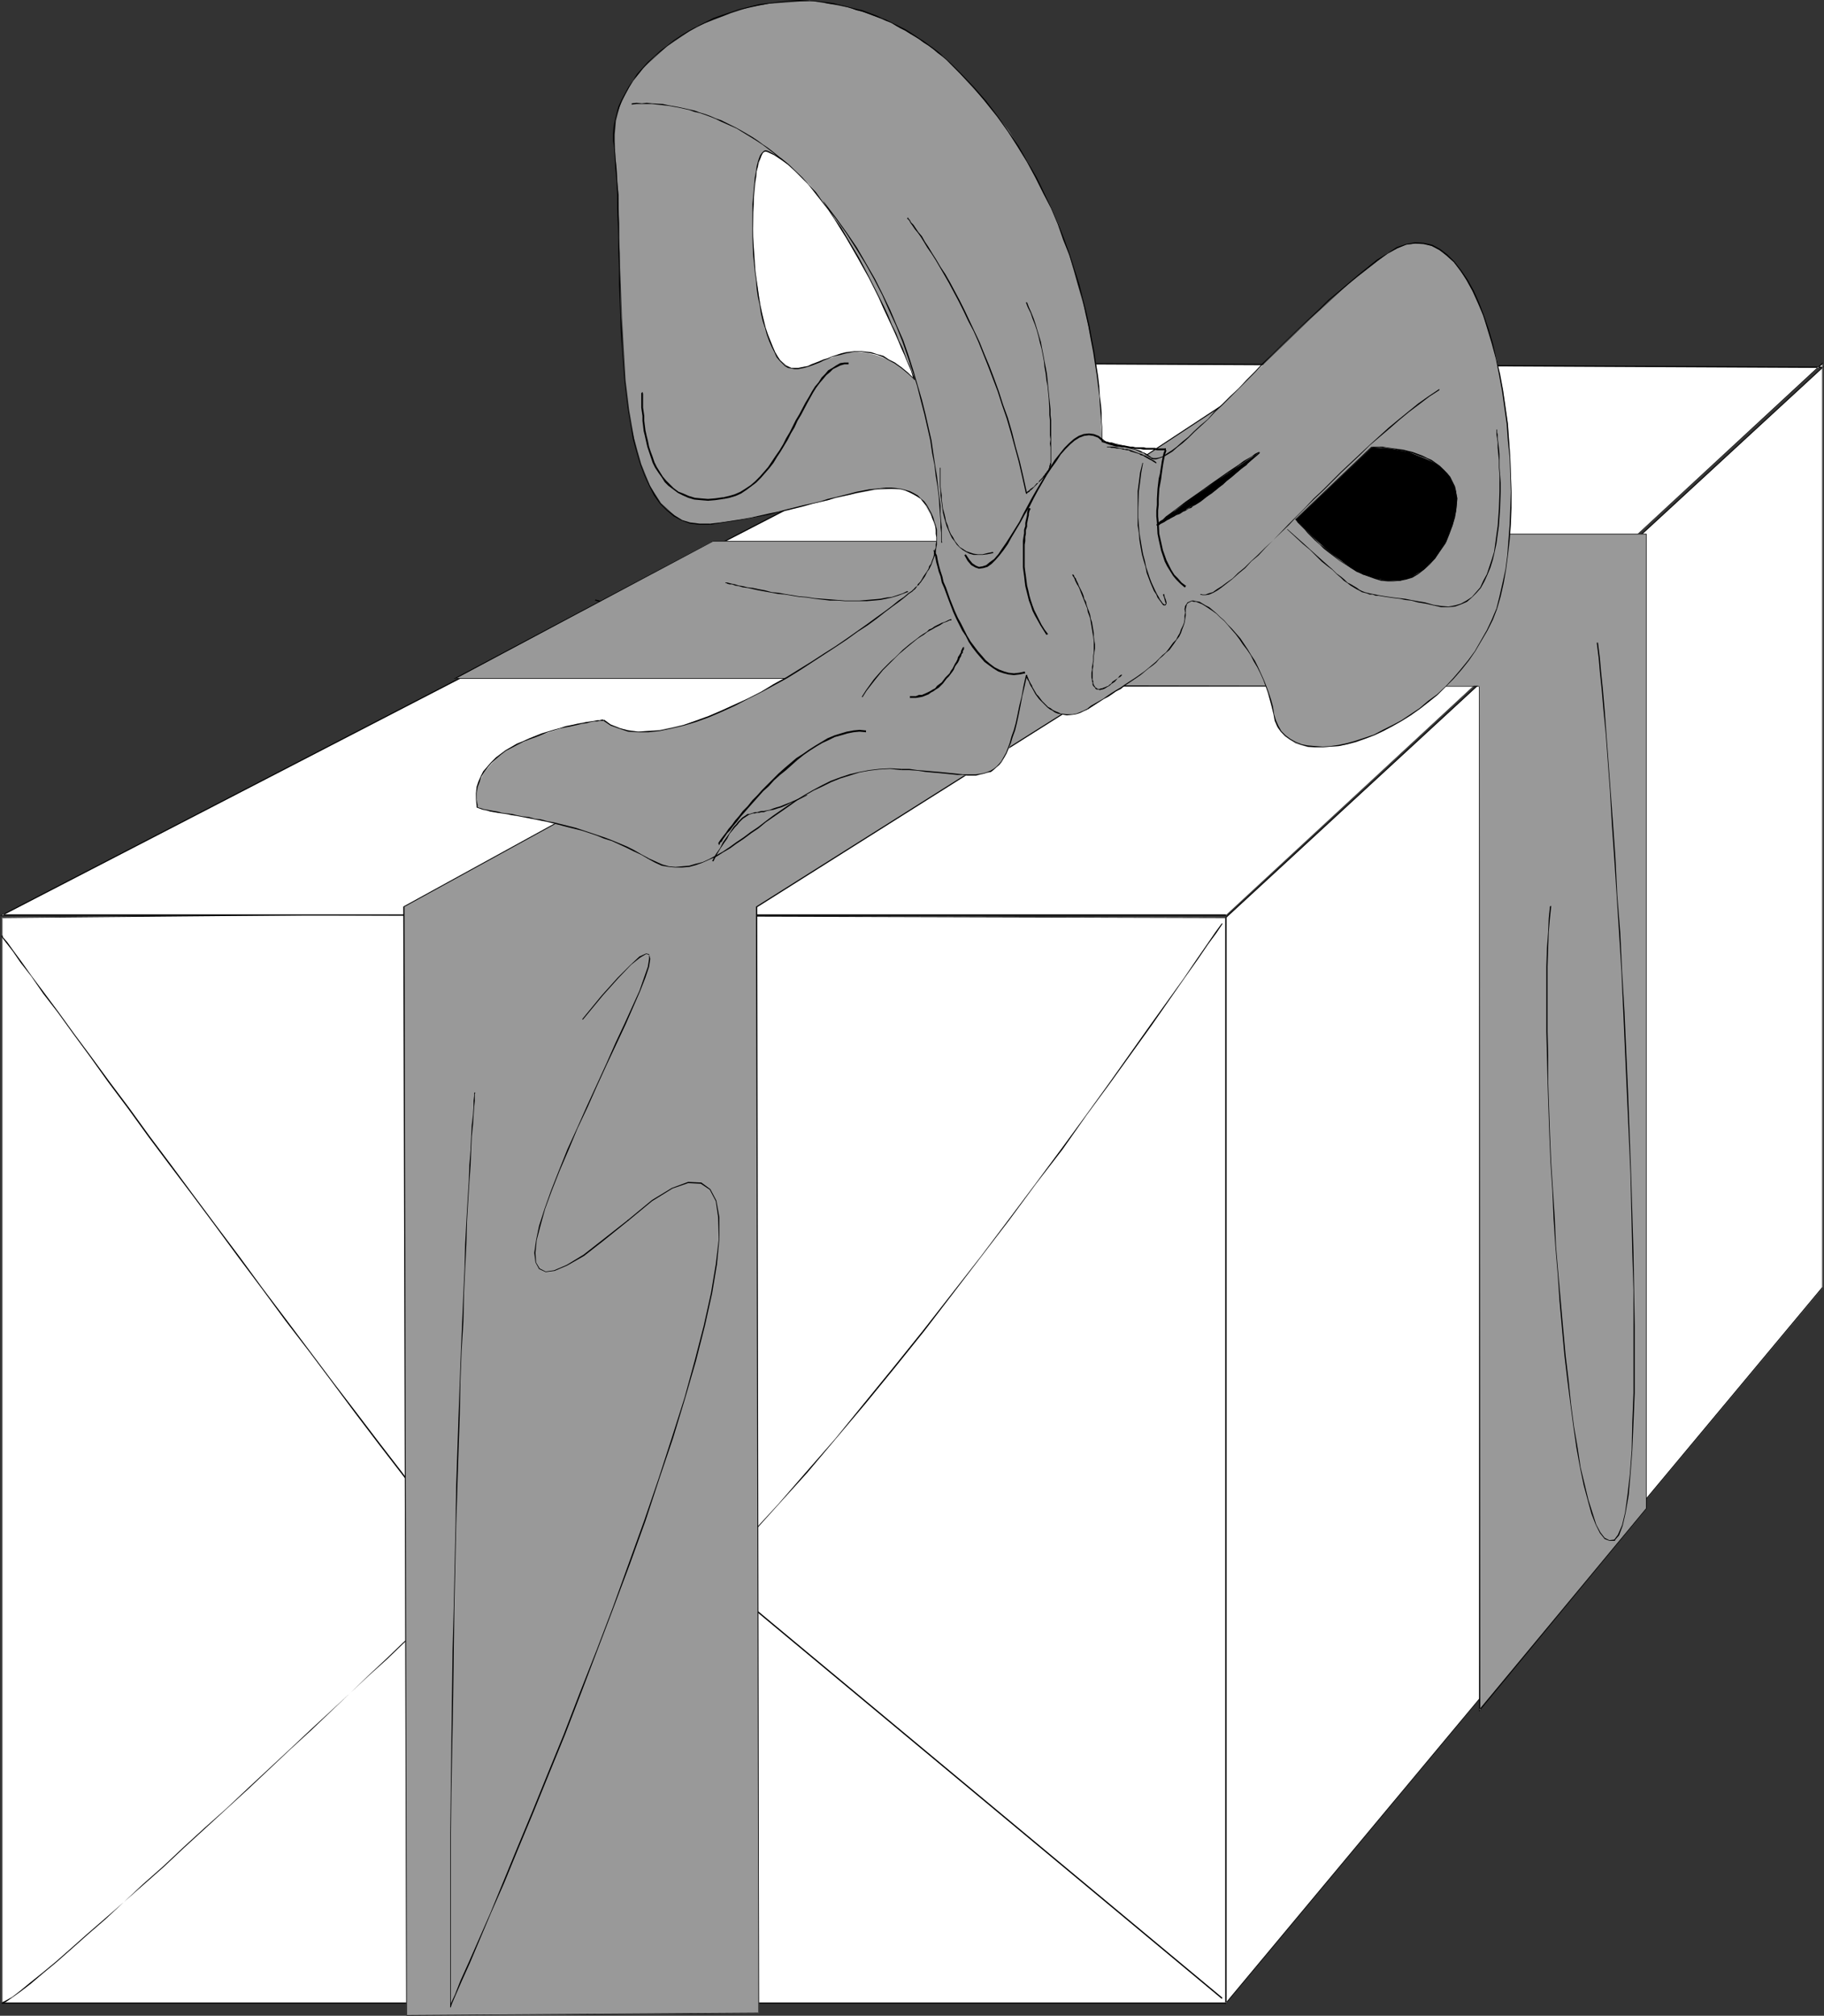 <?xml version="1.0" encoding="UTF-8" standalone="no"?>
<svg
   version="1.0"
   width="129.766mm"
   height="143.347mm"
   id="svg79"
   sodipodi:docname="Gift 06.wmf"
   xmlns:inkscape="http://www.inkscape.org/namespaces/inkscape"
   xmlns:sodipodi="http://sodipodi.sourceforge.net/DTD/sodipodi-0.dtd"
   xmlns="http://www.w3.org/2000/svg"
   xmlns:svg="http://www.w3.org/2000/svg">
  <rect width="100%" height="100%" fill="#333333" stroke="none"/>
  <sodipodi:namedview
     id="namedview79"
     pagecolor="#ffffff"
     bordercolor="#000000"
     borderopacity="0.25"
     inkscape:showpageshadow="2"
     inkscape:pageopacity="0.0"
     inkscape:pagecheckerboard="0"
     inkscape:deskcolor="#d1d1d1"
     inkscape:document-units="mm" />
  <defs
     id="defs1">
    <pattern
       id="WMFhbasepattern"
       patternUnits="userSpaceOnUse"
       width="6"
       height="6"
       x="0"
       y="0" />
  </defs>
  <path
     style="fill:#ffffff;fill-opacity:1;fill-rule:evenodd;stroke:none"
     d="M 108.595,245.604 H 3.394 L 329.664,246.573 V 538.389 H 0.485 V 246.573 Z"
     id="path1" />
  <path
     style="fill:#000000;fill-opacity:1;fill-rule:evenodd;stroke:none"
     d="M 108.595,245.442 H 3.394 v 0.323 l 326.27,0.969 -0.162,-0.162 v 291.816 l 0.162,-0.162 H 0.485 l 0.162,0.162 V 246.573 L 0.485,246.735 108.595,245.765 v -0.323 L 0.485,246.573 V 538.551 H 329.664 V 246.573 L 3.394,245.442 v 0.323 H 108.595 Z"
     id="path2" />
  <path
     style="fill:#000000;fill-opacity:1;fill-rule:evenodd;stroke:none"
     d="M 0.485,251.582 H 0.323 l 0.323,0.485 0.97,1.293 1.778,2.262 2.101,3.07 2.909,3.716 3.232,4.686 3.878,5.009 4.202,5.817 4.525,6.14 4.848,6.786 5.333,7.11 5.494,7.594 5.818,7.756 5.979,7.917 6.141,8.241 6.302,8.564 6.302,8.402 6.302,8.564 6.464,8.402 6.302,8.402 6.141,8.241 6.141,8.079 5.979,7.756 5.818,7.594 10.827,13.896 4.848,6.302 4.525,5.655 8.08,9.695 3.232,3.878 2.909,3.07 0.162,-0.162 -2.909,-3.07 -3.232,-3.878 -7.918,-9.695 -4.525,-5.655 -5.01,-6.302 -10.827,-13.896 -5.656,-7.594 -5.979,-7.756 -6.141,-8.079 -6.302,-8.241 -6.302,-8.402 -6.302,-8.402 -6.464,-8.564 -6.141,-8.402 -6.302,-8.402 -6.141,-8.241 -5.979,-8.079 -5.818,-7.756 -5.494,-7.594 -5.333,-7.11 -4.848,-6.625 -4.686,-6.302 -4.202,-5.817 -3.717,-5.009 -3.394,-4.524 -2.747,-3.878 -2.262,-3.07 -1.616,-2.262 -1.131,-1.293 -0.162,-0.485 H 0.485 Z"
     id="path3" />
  <path
     style="fill:#000000;fill-opacity:1;fill-rule:evenodd;stroke:none"
     d="m 148.025,445.964 v 0 l 2.747,1.939 3.717,0.485 4.202,-0.808 4.848,-1.939 5.333,-3.232 5.818,-4.201 6.302,-5.171 6.626,-6.14 6.949,-6.786 7.272,-7.433 7.434,-8.241 7.757,-8.564 7.757,-9.21 7.918,-9.372 7.918,-9.695 7.918,-9.856 15.352,-20.036 7.434,-9.695 7.272,-9.856 7.11,-9.21 6.464,-9.21 6.302,-8.564 11.15,-15.512 8.888,-12.765 3.555,-5.009 2.747,-4.04 2.262,-3.07 1.293,-1.939 0.323,-0.485 v 0 -0.162 h -0.162 l -0.485,0.646 -1.293,1.777 -2.101,3.07 -2.909,4.201 -3.394,5.009 -9.05,12.603 -10.989,15.512 -6.302,8.725 -6.626,9.049 -6.949,9.372 -7.272,9.695 -7.434,9.856 -15.514,19.875 -7.918,9.856 -7.918,9.695 -7.757,9.533 -7.918,9.049 -7.434,8.564 -7.595,8.241 -7.272,7.433 -6.949,6.948 -6.626,5.817 -6.302,5.332 -5.818,4.04 -5.333,3.232 -4.848,1.939 -4.04,0.808 -3.555,-0.485 -2.747,-1.777 v 0 z"
     id="path4" />
  <path
     style="fill:#000000;fill-opacity:1;fill-rule:evenodd;stroke:none"
     d="m 0.485,538.551 h 0.162 l 0.97,-0.485 1.616,-1.131 2.262,-1.616 2.747,-2.101 3.232,-2.747 3.717,-3.07 4.04,-3.555 4.363,-3.878 4.848,-4.201 4.848,-4.524 5.333,-4.686 5.494,-4.847 5.494,-5.171 5.656,-5.171 5.818,-5.332 5.656,-5.171 11.312,-10.664 5.656,-5.171 10.504,-10.018 5.01,-4.686 4.848,-4.363 4.363,-4.201 4.04,-3.716 3.555,-3.393 3.232,-3.07 2.747,-2.585 2.101,-2.101 1.616,-1.454 0.97,-0.969 0.485,-0.162 v -0.323 h -0.162 l -0.323,0.323 -1.131,0.969 -1.454,1.616 -2.262,1.939 -2.747,2.585 -3.232,3.07 -3.555,3.393 -4.04,3.716 -4.363,4.201 -4.848,4.524 -4.848,4.686 -10.666,9.856 -5.494,5.171 -11.474,10.664 -5.656,5.332 -5.818,5.171 -5.656,5.171 -5.494,5.171 -5.494,4.847 -5.171,4.847 -5.01,4.363 -4.848,4.201 -4.363,3.878 -4.04,3.555 -3.717,3.07 -3.232,2.585 -2.747,2.262 -2.101,1.616 -1.778,0.969 -0.97,0.485 v 0 z"
     id="path5" />
  <path
     style="fill:#000000;fill-opacity:1;fill-rule:evenodd;stroke:none"
     d="m 192.789,424.313 135.744,112.945 0.162,-0.323 -135.744,-112.945 z"
     id="path6" />
  <path
     style="fill:#ffffff;fill-opacity:1;fill-rule:evenodd;stroke:none"
     d="M 329.664,245.927 H 0.485 L 287.163,97.757 490.132,98.726 329.664,246.573 V 538.389 L 490.132,346.107 V 97.757 Z"
     id="path7" />
  <path
     style="fill:#000000;fill-opacity:1;fill-rule:evenodd;stroke:none"
     d="M 329.664,245.765 H 0.485 L 0.646,246.088 287.163,97.918 v 0 L 490.132,98.888 489.971,98.726 329.502,246.573 V 538.712 L 490.132,346.107 V 97.434 L 329.664,245.927 v 0 L 490.132,97.757 h -0.162 V 346.107 345.946 L 329.502,538.389 h 0.323 V 246.573 l -0.162,0.162 L 490.455,98.565 287.163,97.595 0,246.088 h 329.664 z"
     id="path8" />
  <path
     style="fill:#000000;fill-opacity:1;fill-rule:evenodd;stroke:none"
     d="m 159.984,161.42 v 0 l 2.909,0.808 1.616,0.485 1.454,0.485 1.616,0.485 1.454,0.485 1.616,0.485 1.616,0.646 1.454,0.485 3.232,0.969 1.616,0.646 1.778,0.485 1.616,0.485 3.555,0.808 1.778,0.323 1.778,0.323 1.778,0.323 1.939,0.323 1.939,0.323 1.939,0.162 4.04,0.162 h 2.101 2.101 l 2.262,-0.162 2.262,-0.162 2.424,-0.323 2.424,-0.162 2.424,-0.485 2.586,-0.485 v -0.162 l -2.586,0.323 -2.424,0.485 -2.424,0.323 -2.424,0.323 -2.262,0.162 -2.262,0.162 h -2.101 -2.101 l -4.04,-0.323 -1.939,-0.162 -1.939,-0.162 -1.939,-0.323 -1.778,-0.323 -1.778,-0.323 -1.778,-0.485 -1.778,-0.323 -1.616,-0.485 -1.616,-0.485 -1.778,-0.485 -1.616,-0.485 -3.232,-1.131 -1.454,-0.485 -1.616,-0.485 -1.616,-0.485 -1.616,-0.646 -1.454,-0.485 -1.616,-0.485 -1.454,-0.485 -3.07,-0.808 h 0.162 z"
     id="path9" />
  <path
     style="fill:#000000;fill-opacity:1;fill-rule:evenodd;stroke:none"
     d="m 219.291,169.337 v 0 l 2.586,-0.646 2.262,-0.646 2.262,-0.646 2.101,-0.646 2.101,-0.646 1.778,-0.808 1.778,-0.485 1.616,-0.808 1.616,-0.485 1.454,-0.808 1.131,-0.485 1.293,-0.808 0.97,-0.485 0.97,-0.646 1.778,-1.131 0.646,-0.646 0.646,-0.485 0.485,-0.485 0.485,-0.485 0.646,-0.808 0.162,-0.485 0.162,-0.323 0.162,-0.323 v -0.323 l -0.162,-0.162 -0.162,-0.162 -0.162,-0.323 h -0.646 l -0.323,0.162 v 0 0.162 h 0.162 l 0.162,-0.162 0.323,0.162 h 0.162 l 0.162,0.162 v 0.162 l 0.162,0.162 v 0.162 0.323 l -0.162,0.323 -0.162,0.323 -0.646,0.808 -0.485,0.485 -0.485,0.485 -0.646,0.485 -0.646,0.485 -1.616,1.131 -0.97,0.646 -1.131,0.646 -1.293,0.646 -1.131,0.646 -1.454,0.646 -1.454,0.646 -1.616,0.646 -1.778,0.646 -1.939,0.646 -1.939,0.646 -2.262,0.646 -2.101,0.808 -2.424,0.485 -2.424,0.808 v 0 z"
     id="path10" />
  <path
     style="fill:#000000;fill-opacity:1;fill-rule:evenodd;stroke:none"
     d="m 246.925,154.31 h -0.485 l -0.646,0.162 h -0.646 l -0.646,0.162 -0.97,0.162 -2.101,0.162 -1.131,0.162 -1.131,0.162 h -1.293 l -1.293,0.162 -1.454,0.162 -1.454,0.162 h -1.454 l -1.616,0.162 -1.454,0.162 h -1.616 l -3.232,0.162 -1.616,0.162 h -1.616 -1.778 l -1.616,0.162 h -1.616 -3.394 -1.616 -1.454 l -3.07,-0.162 -1.454,-0.162 h -1.293 v 0.323 h 1.293 1.454 l 3.07,0.162 h 1.454 1.616 3.394 1.616 1.616 1.778 l 1.616,-0.162 h 1.616 l 3.232,-0.162 1.616,-0.162 h 1.454 l 1.616,-0.162 h 1.454 l 1.454,-0.323 h 1.454 l 1.293,-0.162 1.293,-0.162 h 1.131 l 1.131,-0.162 2.101,-0.323 h 0.97 l 0.646,-0.162 h 0.646 l 0.646,-0.323 h 0.485 z"
     id="path11" />
  <path
     style="fill:#000000;fill-opacity:1;fill-rule:evenodd;stroke:none"
     d="m 415.635,193.736 v -0.323 l -0.162,0.162 -0.162,0.162 v 0.162 0.485 l -0.162,0.485 -0.162,0.646 -0.162,0.808 v 1.131 l -0.323,1.131 v 1.454 l -0.162,1.616 -0.323,1.777 v 2.101 l -0.162,2.424 -0.162,2.585 -0.162,3.07 -0.162,3.07 v 3.716 l -0.162,3.878 v 4.201 4.686 10.341 5.817 6.14 l 0.162,6.463 0.162,7.11 0.323,7.594 0.162,7.917 0.323,8.402 0.323,9.049 0.485,9.533 h 0.323 l -0.646,-9.533 -0.323,-9.049 -0.162,-8.402 -0.323,-7.917 -0.162,-7.594 -0.162,-7.11 -0.162,-6.463 v -6.14 l -0.162,-5.817 v -10.341 l 0.162,-4.686 v -4.201 -3.878 l 0.162,-3.716 0.162,-3.07 v -3.07 l 0.162,-2.585 0.162,-2.424 0.162,-2.101 0.162,-1.777 0.162,-1.616 0.162,-1.454 0.162,-1.131 0.162,-1.131 0.162,-0.808 v -0.646 l 0.162,-0.485 0.162,-0.485 v -0.162 -0.162 0.162 -0.323 z"
     id="path12" />
  <path
     style="fill:#000000;fill-opacity:1;fill-rule:evenodd;stroke:none"
     d="m 415.15,311.529 0.485,9.372 0.485,9.21 0.485,8.564 0.485,8.241 0.485,7.756 0.646,7.271 0.646,6.948 0.646,6.463 0.646,5.979 0.646,5.494 0.485,5.171 0.808,4.686 0.646,4.201 0.646,3.878 0.646,3.232 0.646,3.07 0.646,2.585 0.485,1.939 0.485,1.616 0.646,1.131 0.646,0.808 0.646,0.162 0.485,-0.162 0.485,-0.646 0.323,-1.131 0.485,-1.616 0.323,-1.939 0.162,-2.585 0.323,-2.908 0.162,-3.232 v -3.878 l 0.323,-4.04 h -0.323 l -0.162,4.04 -0.162,3.878 -0.162,3.232 -0.162,2.908 -0.323,2.585 -0.323,1.939 -0.323,1.454 -0.485,1.131 -0.323,0.485 -0.323,0.323 -0.485,-0.323 -0.485,-0.646 -0.646,-1.131 -0.485,-1.616 -0.646,-1.939 -0.646,-2.424 -0.646,-3.07 -0.646,-3.232 -0.646,-3.878 -0.646,-4.201 -0.646,-4.686 -0.646,-5.171 -0.646,-5.494 -0.646,-5.979 -0.485,-6.463 -0.646,-6.948 -0.646,-7.271 -0.485,-7.756 -0.646,-8.241 -0.485,-8.564 -0.485,-9.21 -0.323,-9.372 z"
     id="path13" />
  <path
     style="fill:#000000;fill-opacity:1;fill-rule:evenodd;stroke:none"
     d="m 431.31,397.167 v -5.171 l 0.162,-5.655 v -6.625 l 0.162,-7.11 v -7.917 l 0.162,-8.402 0.323,-18.097 0.162,-19.39 0.485,-20.682 v -10.341 l 0.323,-21.006 0.162,-10.18 0.485,-39.587 0.162,-17.612 0.162,-8.241 v -7.433 l 0.162,-6.786 v -6.14 l 0.162,-5.332 v -4.524 -3.716 -4.201 l 0.162,-0.646 v 0.162 -0.162 h -0.162 l -0.162,0.646 v 4.201 l -0.162,3.716 v 4.524 5.332 l -0.162,6.14 v 6.786 l -0.162,7.433 v 8.241 l -0.323,17.612 -0.485,39.587 -0.162,10.18 -0.162,21.006 -0.162,10.341 -0.323,20.682 -0.323,19.39 -0.162,18.097 -0.162,8.402 -0.162,7.917 -0.162,7.11 v 6.625 l -0.162,5.655 v 5.171 z"
     id="path14" />
  <path
     style="fill:#000000;fill-opacity:1;fill-rule:evenodd;stroke:none"
     d="m 434.38,152.533 v -0.162 h -0.323 l -0.646,0.162 -0.97,0.323 -1.454,0.485 -1.778,0.646 -2.101,0.646 -2.424,0.646 -2.586,0.808 -2.909,0.808 -3.232,0.808 -3.232,0.808 -3.555,0.969 -3.717,0.808 -3.717,0.808 -4.04,0.808 -3.878,0.646 -4.202,0.485 -4.04,0.646 -4.04,0.323 -4.04,0.323 -4.202,0.162 h -3.878 l -3.878,-0.323 -3.717,-0.323 -3.555,-0.485 -3.394,-0.808 -3.394,-0.969 -3.07,-1.293 -2.747,-1.454 -2.586,-1.777 -2.262,-2.101 -1.778,-2.262 -0.323,0.162 1.939,2.262 2.424,2.101 2.424,1.777 2.747,1.454 3.07,1.293 3.394,0.969 3.555,0.808 3.555,0.646 3.717,0.323 3.878,0.162 h 3.878 l 4.202,-0.162 4.04,-0.162 4.04,-0.485 4.04,-0.485 4.202,-0.485 3.878,-0.808 4.04,-0.808 3.717,-0.646 3.717,-0.969 3.555,-0.808 3.394,-0.808 3.07,-0.969 3.07,-0.808 2.586,-0.646 2.424,-0.808 2.101,-0.646 1.778,-0.485 1.454,-0.485 0.97,-0.323 0.485,-0.323 h 0.323 v -0.162 z"
     id="path15" />
  <path
     style="fill:#000000;fill-opacity:1;fill-rule:evenodd;stroke:none"
     d="m 223.654,199.391 h -0.97 l -1.293,0.323 -1.616,0.323 -1.778,0.485 -1.939,0.646 -2.262,0.808 -2.424,0.969 -2.586,0.969 -2.909,1.131 -2.909,1.293 -2.909,1.293 -3.232,1.454 -3.07,1.454 -6.626,3.393 -3.07,1.777 -3.394,1.777 -3.232,1.939 -6.302,3.878 -2.909,2.101 -2.747,2.101 -2.747,2.101 -2.586,2.101 -2.262,2.262 -2.101,2.101 -2.101,2.262 -1.616,2.101 -1.293,2.262 -0.97,2.101 -0.808,2.262 -0.323,2.262 h 0.323 l 0.323,-2.262 0.646,-2.101 1.131,-2.262 1.293,-2.101 1.616,-2.262 1.778,-2.101 2.262,-2.262 2.262,-2.101 2.586,-2.101 2.586,-2.101 2.909,-2.101 2.909,-1.939 6.302,-4.04 3.232,-1.939 3.232,-1.777 3.232,-1.777 6.464,-3.232 3.232,-1.616 3.232,-1.293 2.909,-1.454 2.909,-1.131 2.747,-1.293 2.586,-0.969 2.424,-0.808 2.424,-0.808 1.939,-0.808 1.616,-0.485 1.616,-0.323 1.293,-0.162 h 0.97 z"
     id="path16" />
  <path
     style="fill:#999999;fill-opacity:1;fill-rule:evenodd;stroke:none"
     d="M 401.899,97.434 341.137,143.484 H 442.622 v 261.923 l -44.763,54.291 V 184.364 H 297.667 l -94.213,59.3 0.646,297.471 -94.859,0.646 -0.646,-298.118 111.665,-61.239 h -97.768 l 69.165,-37.002 h 81.285 l 73.205,-47.99 z"
     id="path17" />
  <path
     style="fill:#000000;fill-opacity:1;fill-rule:evenodd;stroke:none"
     d="M 401.737,97.272 340.814,143.646 H 442.622 v -0.162 261.923 0 l -44.925,54.13 0.323,0.162 -0.162,-275.335 -100.192,-0.162 -94.374,59.462 0.646,297.471 0.162,-0.162 -94.859,0.646 0.162,0.162 -0.646,-298.118 -0.162,0.162 112.15,-61.562 h -98.253 v 0.162 l 69.165,-36.841 v 0 h 81.446 l 73.043,-47.99 v 0 h 55.752 v -0.323 h -55.752 l -73.205,48.151 v 0 h -81.285 l -69.65,37.002 h 98.253 v -0.162 l -111.827,61.401 0.808,298.118 94.859,-0.646 -0.485,-297.471 v 0.162 l 94.051,-59.3 v 0 h 100.192 l -0.162,-0.162 V 460.022 L 442.784,405.408 V 143.484 H 341.137 v 0.162 l 60.762,-46.051 z"
     id="path18" />
  <path
     style="fill:#999999;fill-opacity:1;fill-rule:evenodd;stroke:none"
     d="m 217.675,0.162 -5.656,0.485 -5.171,0.323 -5.333,0.969 -5.01,1.616 -9.211,3.555 -7.918,5.332 -3.232,2.908 -3.394,3.07 -2.586,3.232 -1.939,3.555 -1.616,3.393 -0.97,3.878 -0.323,3.716 v 3.555 l 0.97,12.603 0.323,15.673 0.646,17.289 0.97,16.966 0.97,7.917 1.293,7.594 1.939,6.948 2.424,5.979 2.909,4.524 3.717,3.393 1.939,1.293 2.262,0.646 2.586,0.323 h 2.747 l 10.827,-1.616 9.858,-2.262 16.806,-4.04 6.626,-1.293 5.979,-0.323 2.262,0.323 2.262,0.969 1.939,1.293 1.293,1.939 2.424,4.363 0.646,3.878 -0.323,4.04 -1.454,3.232 -1.293,3.07 -1.293,1.939 -1.616,1.939 -10.181,7.594 -11.15,7.917 -12.928,8.241 -7.272,3.878 -6.949,3.716 -6.787,2.908 -6.949,2.262 -6.302,1.293 -5.979,0.485 -4.848,-0.808 -2.424,-0.969 -1.939,-1.293 -5.979,0.646 -5.494,1.616 -6.626,2.101 -6.626,2.908 -2.909,1.939 -2.262,2.262 -2.101,2.424 -1.454,2.908 -0.808,2.908 0.323,3.393 1.293,0.969 3.394,0.646 10.827,1.939 7.272,1.616 7.595,2.101 7.918,3.232 7.918,3.555 3.555,2.101 3.555,0.323 3.717,-0.323 3.555,-0.969 3.717,-1.777 3.555,-2.262 7.595,-5.171 8.242,-5.979 8.888,-5.655 5.01,-1.939 5.171,-1.616 5.333,-0.646 h 5.979 l 15.029,1.616 h 5.333 l 3.555,-0.969 1.778,-1.293 1.293,-1.293 2.586,-5.009 1.939,-7.594 2.101,-10.826 1.293,1.939 2.909,4.524 2.424,2.424 2.909,1.616 h 3.232 l 1.616,-0.323 2.101,-0.969 8.888,-5.655 8.403,-6.302 3.717,-3.232 2.586,-3.555 2.101,-3.716 0.646,-3.555 v -1.616 l 0.646,-1.131 0.97,-0.162 1.293,0.162 3.232,1.777 4.363,3.232 3.878,5.009 4.04,5.817 3.232,6.948 1.939,7.271 1.131,3.716 1.939,2.262 2.909,1.939 3.394,0.969 h 3.878 l 4.363,-0.323 4.525,-0.969 5.01,-1.939 4.848,-2.424 5.01,-2.908 4.525,-3.555 4.686,-4.04 4.202,-4.524 3.717,-5.009 3.232,-5.655 2.586,-5.817 1.778,-6.625 1.293,-7.594 0.646,-8.564 0.323,-8.564 -0.323,-9.21 -0.646,-9.21 -1.293,-8.887 -1.778,-8.564 -2.262,-7.917 -2.586,-7.271 -3.07,-5.979 -3.555,-4.847 -3.878,-3.393 -2.101,-0.969 -2.262,-0.646 h -2.262 l -2.424,0.323 -2.262,0.969 -2.586,1.293 -10.504,8.241 -10.181,9.372 -19.392,18.743 -8.403,8.241 -6.464,6.14 -5.333,4.04 -1.939,0.646 -1.293,-0.323 -1.454,-0.969 -3.878,-1.616 -3.717,-0.969 -4.202,-0.808 -0.646,-9.856 -0.97,-10.826 -2.747,-13.734 -4.525,-15.997 -2.909,-8.241 -3.717,-8.241 -4.525,-8.402 -5.01,-8.241 -6.302,-7.917 -6.949,-7.594 -4.525,-4.686 -5.01,-3.555 -4.848,-3.232 -5.333,-2.747 -5.171,-1.939 -5.333,-1.616 -5.171,-0.969 z"
     id="path19" />
  <path
     style="fill:#000000;fill-opacity:1;fill-rule:evenodd;stroke:none"
     d="M 217.675,0.162 214.928,0 l -2.909,0.162 -2.586,0.323 -2.586,0.323 -2.747,0.323 -5.171,1.293 -2.424,0.808 -2.424,0.808 -2.262,0.808 -2.262,1.131 -2.262,1.131 -2.101,1.131 -2.101,1.293 -1.939,1.293 -1.778,1.454 -1.778,1.293 -1.778,1.616 -1.616,1.454 -1.454,1.616 -1.454,1.616 -1.131,1.777 -1.131,1.616 -0.97,1.777 -0.97,1.777 -0.808,1.777 -0.485,1.777 -0.485,1.939 -0.323,1.777 -0.162,1.939 v 1.777 l 0.323,1.939 h 0.162 l -0.162,-1.939 v -1.777 l 0.162,-1.939 0.162,-1.777 0.485,-1.777 0.646,-1.777 0.646,-1.777 0.97,-1.777 0.97,-1.777 1.131,-1.777 1.293,-1.616 1.293,-1.616 1.454,-1.616 1.616,-1.616 1.616,-1.293 1.778,-1.454 1.939,-1.454 1.939,-1.293 2.101,-1.293 2.101,-1.131 2.262,-1.131 2.262,-0.969 2.262,-0.808 2.424,-0.969 2.424,-0.808 5.01,-1.131 2.747,-0.485 2.586,-0.323 2.586,-0.323 h 2.909 2.747 z"
     id="path20" />
  <path
     style="fill:#000000;fill-opacity:1;fill-rule:evenodd;stroke:none"
     d="m 165.155,39.749 0.162,2.747 0.162,2.908 0.323,3.393 0.162,3.555 v 3.716 l 0.162,3.878 0.162,3.878 v 4.201 l 0.162,4.201 v 4.201 l 0.162,4.201 0.162,4.363 0.162,4.524 0.323,4.201 0.323,4.363 0.323,4.201 0.485,4.04 0.485,4.04 0.646,3.716 0.646,3.878 0.97,3.555 0.97,3.232 1.131,3.07 1.293,2.747 1.293,2.585 1.616,2.262 1.778,1.777 1.939,1.616 2.101,1.131 2.262,0.808 2.586,0.323 h 2.909 v -0.323 h -2.909 l -2.586,-0.323 -2.101,-0.646 -2.101,-1.293 -1.939,-1.454 -1.778,-1.777 -1.454,-2.262 -1.454,-2.585 -1.293,-2.747 -1.131,-3.07 -0.97,-3.232 -0.808,-3.393 -0.808,-3.878 -0.646,-3.716 -0.485,-4.04 -0.485,-4.04 -0.323,-4.201 -0.323,-4.363 -0.162,-4.201 -0.323,-4.524 -0.162,-4.363 v -4.201 l -0.162,-4.201 v -4.201 l -0.162,-4.201 v -3.878 l -0.162,-3.878 v -3.716 l -0.323,-3.555 -0.162,-3.393 -0.323,-2.908 -0.162,-2.747 z"
     id="path21" />
  <path
     style="fill:#000000;fill-opacity:1;fill-rule:evenodd;stroke:none"
     d="m 191.011,141.06 2.747,-0.485 5.333,-0.808 2.747,-0.485 5.01,-0.969 2.424,-0.646 2.424,-0.485 4.525,-1.131 2.262,-0.646 2.101,-0.485 2.101,-0.485 1.939,-0.646 3.878,-0.808 1.778,-0.485 3.394,-0.646 1.616,-0.323 1.454,-0.162 h 1.454 1.454 l 2.586,0.162 1.131,0.323 1.131,0.485 0.97,0.485 1.131,0.646 0.97,0.646 0.646,0.808 0.97,1.131 0.162,-0.162 -0.808,-1.131 -0.97,-0.808 -0.808,-0.808 -1.131,-0.646 -0.97,-0.485 -1.131,-0.323 -1.293,-0.323 -2.586,-0.323 h -1.454 l -1.454,0.162 -1.454,0.162 -1.616,0.162 -3.394,0.646 -1.778,0.485 -3.878,0.969 -2.101,0.485 -1.939,0.646 -2.101,0.485 -2.262,0.485 -4.525,1.131 -2.424,0.646 -2.424,0.485 -5.01,1.131 -2.747,0.485 -5.333,0.808 -2.747,0.323 z"
     id="path22" />
  <path
     style="fill:#000000;fill-opacity:1;fill-rule:evenodd;stroke:none"
     d="m 249.187,136.051 1.131,2.101 0.323,1.131 0.485,1.131 0.323,0.969 0.162,0.969 v 1.131 l 0.162,0.969 v 0.969 l -0.162,0.969 v 0.808 l -0.323,0.969 -0.162,0.969 -0.162,0.646 -0.323,0.808 -0.323,0.969 -0.485,0.646 -0.162,0.646 -0.485,0.808 -0.808,1.131 -0.646,1.131 -0.323,0.485 -0.323,0.323 -0.323,0.323 -0.162,0.485 -0.323,0.162 -0.323,0.323 -0.162,0.162 v 0.162 l 0.162,0.162 v -0.323 l 0.162,0.162 v 0 l 0.162,-0.323 0.162,-0.162 0.162,-0.323 0.485,-0.323 0.162,-0.323 0.323,-0.323 0.323,-0.485 0.808,-1.131 0.646,-1.293 0.485,-0.646 0.323,-0.646 0.323,-0.646 0.323,-0.969 0.323,-0.808 0.323,-0.808 0.162,-0.969 0.162,-0.969 0.162,-0.808 v -0.969 -0.969 -0.969 -1.131 l -0.323,-1.131 -0.323,-0.969 -0.323,-1.131 -0.485,-1.131 -1.131,-2.101 z"
     id="path23" />
  <path
     style="fill:#000000;fill-opacity:1;fill-rule:evenodd;stroke:none"
     d="m 245.955,158.511 v -0.323 l -0.323,0.162 -0.485,0.485 -0.97,0.646 -1.131,0.969 -1.454,0.969 -1.778,1.454 -1.939,1.454 -2.262,1.616 -2.424,1.777 -2.747,1.939 -2.747,1.939 -3.07,2.101 -3.07,1.939 -3.232,2.101 -3.394,2.101 -3.394,2.101 -3.555,1.939 -3.394,2.101 -3.555,1.777 -3.555,1.616 -3.555,1.616 -3.394,1.454 -3.555,1.293 -3.232,1.131 -3.232,0.808 -3.07,0.646 -3.07,0.162 -2.747,0.162 -2.747,-0.323 -2.262,-0.646 -2.424,-0.969 -1.778,-1.293 -0.162,0.323 1.939,1.293 2.262,0.808 2.424,0.808 2.747,0.162 h 2.747 l 3.07,-0.323 3.07,-0.646 3.394,-0.808 3.232,-0.969 3.555,-1.293 3.394,-1.454 3.555,-1.616 3.394,-1.777 3.555,-1.777 3.555,-1.939 3.555,-1.939 3.394,-2.101 3.232,-2.101 3.232,-2.101 3.232,-2.101 2.909,-1.939 2.909,-2.101 2.747,-1.777 2.424,-1.777 2.262,-1.777 1.939,-1.454 1.778,-1.293 1.454,-1.131 1.131,-0.969 0.97,-0.646 0.485,-0.485 h 0.162 v -0.323 z"
     id="path24" />
  <path
     style="fill:#000000;fill-opacity:1;fill-rule:evenodd;stroke:none"
     d="m 162.246,193.736 v -0.323 h -0.485 l -0.485,0.162 h -0.646 l -0.808,0.162 -0.97,0.162 -1.131,0.162 -1.293,0.323 -1.293,0.162 -1.454,0.323 -1.616,0.323 -1.454,0.485 -1.778,0.485 -1.616,0.485 -1.616,0.485 -1.616,0.646 -1.616,0.646 -1.778,0.808 -1.616,0.646 -3.07,1.777 -1.293,0.969 -1.293,0.969 -1.293,1.293 -0.97,1.131 -1.131,1.293 -0.646,1.293 -0.646,1.454 -0.485,1.454 -0.162,1.616 v 1.777 l 0.162,1.777 h 0.323 l -0.323,-1.777 v -1.777 l 0.323,-1.616 0.485,-1.293 0.485,-1.454 0.808,-1.293 0.97,-1.293 0.97,-1.131 1.293,-1.131 1.293,-1.131 1.293,-0.969 3.07,-1.616 1.616,-0.808 1.616,-0.646 1.778,-0.646 1.616,-0.646 1.616,-0.646 1.616,-0.485 1.616,-0.485 1.454,-0.323 1.616,-0.323 1.454,-0.323 1.293,-0.323 1.293,-0.162 1.131,-0.323 0.97,-0.162 h 0.808 l 0.646,-0.162 h 0.485 0.485 v -0.323 z"
     id="path25" />
  <path
     style="fill:#000000;fill-opacity:1;fill-rule:evenodd;stroke:none"
     d="m 128.149,216.681 v 0.323 l 0.323,0.162 0.485,0.162 0.485,0.162 0.646,0.162 0.808,0.162 0.97,0.323 0.97,0.162 0.97,0.162 1.131,0.162 1.293,0.162 1.454,0.323 1.293,0.162 1.616,0.323 1.616,0.323 1.616,0.323 1.616,0.323 1.778,0.323 1.778,0.485 3.717,0.969 1.939,0.485 1.939,0.485 1.939,0.646 1.939,0.646 1.939,0.808 2.101,0.646 3.878,1.777 1.939,0.969 2.101,0.969 1.939,1.131 0.162,-0.162 -2.101,-1.131 -1.939,-1.131 -1.939,-0.969 -3.878,-1.616 -2.101,-0.808 -1.939,-0.646 -1.939,-0.646 -1.939,-0.646 -1.939,-0.646 -1.939,-0.485 -3.878,-0.969 -1.778,-0.323 -1.778,-0.485 -1.616,-0.162 -1.616,-0.485 -1.616,-0.162 -1.616,-0.323 -1.293,-0.323 -1.454,-0.162 -1.293,-0.162 -1.131,-0.323 -0.97,-0.162 -0.97,-0.162 -0.808,-0.162 -0.97,-0.162 -0.485,-0.162 -0.485,-0.162 -0.485,-0.162 -0.162,-0.162 v -0.162 z"
     id="path26" />
  <path
     style="fill:#000000;fill-opacity:1;fill-rule:evenodd;stroke:none"
     d="m 174.366,230.9 1.778,0.969 1.778,0.808 1.939,0.323 1.778,0.162 h 1.778 l 1.939,-0.162 1.778,-0.485 1.778,-0.646 1.778,-0.808 1.939,-0.808 1.778,-1.131 1.939,-1.131 1.778,-1.293 1.939,-1.293 1.939,-1.454 1.939,-1.293 1.939,-1.616 2.101,-1.454 4.202,-2.908 2.262,-1.616 2.101,-1.293 2.262,-1.293 2.424,-1.131 2.262,-1.131 2.424,-0.969 2.586,-0.808 2.586,-0.808 2.586,-0.485 2.747,-0.323 2.909,-0.162 3.07,0.323 v -0.323 l -3.07,-0.162 -2.909,0.162 -2.747,0.323 -2.586,0.485 -2.747,0.646 -2.424,0.808 -2.586,0.969 -2.262,1.131 -2.424,1.293 -2.262,1.293 -2.101,1.293 -2.262,1.454 -4.202,2.908 -1.939,1.454 -2.101,1.616 -1.939,1.293 -1.939,1.454 -1.939,1.293 -1.778,1.293 -1.939,1.293 -1.778,0.969 -1.778,0.969 -1.778,0.808 -1.939,0.485 -1.616,0.485 -1.939,0.162 -1.778,0.162 -1.778,-0.162 -1.778,-0.485 -1.778,-0.808 -1.778,-0.808 z"
     id="path27" />
  <path
     style="fill:#000000;fill-opacity:1;fill-rule:evenodd;stroke:none"
     d="m 242.4,206.986 h 2.101 l 2.262,0.162 2.101,0.323 1.778,0.162 1.939,0.162 1.616,0.162 1.616,0.162 1.616,0.162 h 1.454 l 1.293,0.162 h 2.262 l 1.131,-0.323 0.97,-0.162 0.97,-0.323 0.97,-0.162 0.808,-0.646 0.646,-0.646 0.808,-0.646 0.646,-0.969 0.646,-0.969 0.646,-1.131 0.485,-1.293 0.646,-1.454 0.485,-1.616 0.646,-1.777 0.485,-1.939 0.485,-2.262 0.485,-2.424 0.485,-2.585 0.646,-2.747 0.646,-2.908 h -0.323 l -0.646,2.908 -0.485,2.747 -0.646,2.585 -0.485,2.424 -0.485,2.262 -0.485,1.777 -0.646,1.777 -0.485,1.777 -0.485,1.293 -0.485,1.293 -0.646,1.131 -0.646,1.131 -0.646,0.808 -0.646,0.646 -0.808,0.646 -0.808,0.485 -0.808,0.323 -0.97,0.323 -0.97,0.162 -1.131,0.162 h -2.262 -1.293 l -1.454,-0.162 -1.616,-0.162 -1.616,-0.162 -1.616,-0.162 -1.939,-0.162 -1.778,-0.162 -2.101,-0.162 -2.262,-0.323 h -2.101 z"
     id="path28" />
  <path
     style="fill:#000000;fill-opacity:1;fill-rule:evenodd;stroke:none"
     d="m 276.012,181.456 h -0.162 v 0 0.323 l 0.162,0.323 0.323,0.646 0.323,0.485 0.162,0.485 0.323,0.646 0.323,0.485 0.97,1.777 0.485,0.646 0.485,0.646 1.131,1.131 0.485,0.485 0.646,0.646 0.646,0.485 0.646,0.323 0.646,0.485 0.808,0.323 0.808,0.162 1.616,0.323 1.616,-0.162 0.97,-0.162 0.97,-0.323 0.97,-0.485 1.131,-0.485 -0.162,-0.162 -0.97,0.485 -1.131,0.485 -0.808,0.323 -0.97,0.162 h -1.616 l -1.616,-0.162 -0.646,-0.323 -0.808,-0.323 -0.646,-0.323 -0.646,-0.485 -0.646,-0.323 -0.646,-0.646 -0.485,-0.485 -0.485,-0.485 -0.485,-0.646 -0.485,-0.646 -0.485,-0.485 -1.131,-1.939 -0.162,-0.485 -0.323,-0.485 -0.323,-0.646 -0.162,-0.323 -0.323,-0.808 -0.162,-0.323 v -0.162 0 l -0.162,-0.162 z"
     id="path29" />
  <path
     style="fill:#000000;fill-opacity:1;fill-rule:evenodd;stroke:none"
     d="m 292.496,190.666 0.97,-0.646 3.232,-2.101 1.293,-0.646 0.97,-0.646 1.131,-0.808 1.293,-0.646 0.97,-0.808 3.394,-2.262 1.131,-0.808 0.97,-0.808 0.97,-0.808 1.131,-0.808 0.97,-0.808 0.808,-0.969 0.97,-0.808 0.808,-0.808 0.97,-0.808 1.293,-1.777 0.646,-0.969 0.646,-0.808 0.485,-0.969 0.323,-0.969 0.323,-0.808 0.323,-0.969 0.162,-0.969 0.162,-0.969 v -0.808 h -0.162 l -0.162,0.808 v 0.969 l -0.162,0.969 -0.323,0.808 -0.485,0.969 -0.323,0.969 -0.485,0.808 -0.485,0.969 -0.808,0.808 -1.293,1.777 -0.646,0.808 -0.97,0.808 -0.97,0.969 -0.808,0.808 -0.97,0.808 -0.97,0.808 -0.97,0.808 -1.131,0.808 -1.131,0.808 -3.232,2.101 -1.131,0.808 -1.131,0.646 -1.293,0.808 -0.97,0.646 -1.131,0.808 -3.394,1.939 -0.97,0.808 z"
     id="path30" />
  <path
     style="fill:#000000;fill-opacity:1;fill-rule:evenodd;stroke:none"
     d="m 318.836,164.651 v -0.969 l 0.162,-0.646 0.162,-0.646 0.323,-0.323 0.97,-0.485 0.485,0.162 h 0.646 l 0.808,0.323 0.808,0.323 0.808,0.485 0.97,0.646 0.97,0.646 1.131,0.808 0.97,0.969 1.131,0.969 0.97,1.131 0.97,1.131 1.131,1.293 0.97,1.293 0.97,1.454 1.131,1.454 0.97,1.454 0.808,1.616 0.97,1.616 0.808,1.616 0.808,1.777 0.646,1.777 0.646,1.777 0.485,1.777 0.485,1.777 0.485,2.101 h 0.162 l -0.323,-2.101 -0.485,-1.777 -0.646,-1.939 -0.646,-1.777 -0.646,-1.616 -0.808,-1.777 -0.808,-1.777 -0.808,-1.616 -0.97,-1.454 -0.97,-1.616 -0.97,-1.454 -0.97,-1.454 -1.131,-1.293 -1.131,-1.293 -1.131,-1.131 -0.97,-1.131 -1.131,-0.969 -0.97,-0.969 -0.97,-0.808 -0.97,-0.808 -0.97,-0.485 -0.808,-0.485 -0.808,-0.485 -0.97,-0.162 -0.646,-0.162 h -0.485 l -1.131,0.485 -0.323,0.485 -0.323,0.485 -0.162,0.808 0.162,0.969 z"
     id="path31" />
  <path
     style="fill:#000000;fill-opacity:1;fill-rule:evenodd;stroke:none"
     d="m 342.43,191.959 0.323,1.777 0.646,1.454 0.97,1.454 1.131,1.131 1.293,0.969 1.454,0.808 1.616,0.646 1.778,0.485 1.939,0.162 h 2.101 l 2.101,-0.162 2.262,-0.162 2.262,-0.485 2.262,-0.646 2.424,-0.808 2.586,-0.969 2.424,-1.131 2.424,-1.293 2.586,-1.454 2.262,-1.454 2.586,-1.777 2.262,-1.777 2.424,-1.939 2.262,-2.262 2.101,-2.101 2.101,-2.424 1.939,-2.424 1.778,-2.585 3.232,-5.494 1.454,-2.908 1.131,-2.908 -0.162,-0.162 -1.293,3.07 -1.293,2.747 -3.232,5.655 -1.778,2.424 -2.101,2.585 -1.939,2.262 -2.101,2.262 -2.262,2.101 -2.424,1.777 -2.262,1.939 -2.424,1.616 -2.424,1.616 -2.424,1.293 -2.586,1.293 -2.424,1.293 -2.424,0.808 -2.424,0.808 -2.262,0.646 -2.262,0.485 -2.262,0.323 -2.101,0.162 -2.101,-0.162 -1.939,-0.162 -1.616,-0.323 -1.616,-0.646 -1.454,-0.808 -1.293,-0.969 -1.131,-1.131 -0.808,-1.454 -0.646,-1.454 -0.485,-1.616 z"
     id="path32" />
  <path
     style="fill:#000000;fill-opacity:1;fill-rule:evenodd;stroke:none"
     d="m 402.545,163.682 0.97,-3.393 0.808,-3.555 0.646,-3.716 0.485,-3.716 0.485,-4.201 0.323,-4.201 0.162,-4.363 v -4.363 l -0.162,-4.686 -0.162,-4.524 -0.323,-4.524 -0.323,-4.524 -0.646,-4.524 -0.646,-4.524 -0.808,-4.363 -0.97,-4.04 -0.97,-4.201 -1.131,-3.878 -1.293,-3.716 -1.293,-3.393 -1.454,-3.232 -1.616,-2.908 -1.778,-2.585 -1.778,-2.262 -1.939,-1.939 -1.939,-1.454 -2.101,-1.131 -2.262,-0.485 -2.262,-0.162 -2.586,0.485 -2.424,0.808 -2.424,1.616 v 0.162 l 2.586,-1.454 2.424,-0.969 2.424,-0.323 2.262,0.162 2.101,0.485 2.101,1.131 1.939,1.454 1.939,1.777 1.778,2.262 1.616,2.585 1.616,2.908 1.454,3.232 1.454,3.393 1.131,3.716 1.131,3.716 1.131,4.201 0.808,4.04 0.808,4.363 0.646,4.524 0.646,4.524 0.323,4.524 0.485,4.524 0.162,4.524 0.162,4.686 -0.162,4.363 -0.162,4.363 -0.323,4.201 -0.323,4.201 -0.485,3.716 -0.808,3.716 -0.808,3.555 -0.808,3.232 z"
     id="path33" />
  <path
     style="fill:#000000;fill-opacity:1;fill-rule:evenodd;stroke:none"
     d="m 373.134,68.026 -2.909,1.777 -5.01,4.04 -5.333,4.524 -2.747,2.262 -2.424,2.424 -5.171,4.847 -5.01,4.847 -2.424,2.424 -2.424,2.262 -2.262,2.424 -2.262,2.262 -2.101,2.262 -2.262,2.101 -2.101,2.101 -2.101,1.939 -1.778,2.101 -1.939,1.616 -1.778,1.616 -1.616,1.616 -1.616,1.293 -1.454,1.293 -1.293,0.969 -1.293,0.808 -1.131,0.808 -0.97,0.323 -0.808,0.162 h -0.808 l -0.485,-0.162 -0.162,0.323 0.646,0.162 h 0.808 l 0.97,-0.323 0.97,-0.323 1.131,-0.646 1.293,-0.808 1.293,-1.131 1.454,-1.131 1.616,-1.454 1.616,-1.616 1.778,-1.616 1.939,-1.777 1.778,-1.939 2.101,-1.939 2.101,-2.101 2.101,-2.101 2.262,-2.262 2.262,-2.262 2.262,-2.424 2.424,-2.424 2.424,-2.424 5.01,-4.847 5.171,-4.686 2.424,-2.424 2.747,-2.262 5.171,-4.363 5.171,-4.04 2.747,-1.939 z"
     id="path34" />
  <path
     style="fill:#000000;fill-opacity:1;fill-rule:evenodd;stroke:none"
     d="m 309.625,122.963 -1.293,-0.969 -0.162,0.323 1.293,0.808 z"
     id="path35" />
  <path
     style="fill:#000000;fill-opacity:1;fill-rule:evenodd;stroke:none"
     d="m 308.332,121.994 -0.646,-0.323 -0.485,-0.162 -0.485,-0.323 -1.454,-0.485 -0.646,-0.162 -0.485,-0.162 -0.485,-0.323 h -0.485 l -0.485,-0.162 -0.646,-0.162 -0.485,-0.162 h -0.485 l -0.323,-0.162 -0.808,-0.162 -0.485,-0.162 -0.485,-0.162 h -0.323 -0.323 l -0.323,-0.162 h -0.323 -0.162 -0.323 -0.162 -0.646 v 0.162 -0.162 0.162 h 0.646 0.162 0.323 l 0.162,0.162 h 0.323 l 0.323,0.162 h 0.323 0.323 0.323 l 0.485,0.323 h 0.97 l 0.323,0.162 h 0.485 l 0.485,0.162 0.485,0.162 0.646,0.162 0.323,0.162 0.485,0.162 0.485,0.162 0.646,0.162 1.454,0.646 0.485,0.162 0.485,0.162 0.646,0.485 z"
     id="path36" />
  <path
     style="fill:#000000;fill-opacity:1;fill-rule:evenodd;stroke:none"
     d="m 296.374,118.924 0.162,-0.162 v -0.162 l -0.162,-0.485 v -1.939 -1.454 l -0.162,-1.616 v -2.101 l -0.162,-2.101 -0.323,-2.424 -0.162,-2.747 -0.323,-2.747 -0.485,-3.07 -0.485,-3.232 -0.646,-3.393 -0.646,-3.555 -0.808,-3.555 -0.97,-3.878 -0.97,-3.878 -1.293,-4.04 -1.293,-4.04 -1.454,-4.04 -1.616,-4.201 -1.778,-4.04 -1.939,-4.201 -2.101,-4.201 -2.424,-4.201 -2.424,-4.201 -2.747,-4.04 -2.909,-4.04 -3.07,-4.04 -3.394,-3.878 -3.555,-3.716 -0.162,0.162 3.555,3.716 3.232,3.878 3.232,4.04 2.909,4.04 2.586,4.04 2.586,4.201 2.262,4.201 2.101,4.201 2.101,4.04 1.778,4.201 1.454,4.201 1.616,4.04 1.293,4.04 1.131,4.04 1.131,3.716 0.808,3.878 0.808,3.555 0.646,3.555 0.646,3.393 0.485,3.232 0.485,3.07 0.323,2.747 0.323,2.747 0.162,2.424 0.162,2.101 0.162,2.101 0.162,1.616 v 1.454 1.939 0.485 0.162 h 0.162 z"
     id="path37" />
  <path
     style="fill:#000000;fill-opacity:1;fill-rule:evenodd;stroke:none"
     d="m 258.237,19.551 -2.424,-2.424 -2.262,-2.101 -1.293,-1.131 -1.293,-0.969 -1.131,-0.808 -1.293,-0.969 -1.293,-0.808 -2.424,-1.616 -1.293,-0.808 -1.293,-0.646 -1.293,-0.646 -1.293,-0.646 -1.293,-0.646 -1.293,-0.485 -1.293,-0.646 -2.586,-0.969 -1.293,-0.485 -1.454,-0.323 -1.293,-0.323 -1.293,-0.323 -2.586,-0.646 -1.293,-0.323 -1.293,-0.162 -1.293,-0.162 -1.293,-0.162 -1.293,-0.162 h -1.131 v 0.162 h 1.131 l 1.293,0.162 1.293,0.162 1.293,0.323 1.293,0.162 1.293,0.162 2.586,0.646 1.131,0.323 1.293,0.485 1.454,0.323 1.293,0.485 2.586,0.969 1.293,0.485 1.454,0.646 1.293,0.485 1.293,0.808 1.131,0.646 1.293,0.646 1.293,0.808 2.424,1.454 1.293,0.969 1.293,0.808 1.293,0.969 1.131,0.969 1.293,0.969 1.131,0.969 1.131,1.131 2.424,2.424 z"
     id="path38" />
  <path
     style="fill:#000000;fill-opacity:1;fill-rule:evenodd;stroke:none"
     d="m 217.029,213.611 -1.778,0.808 -1.454,0.646 -1.454,0.646 -1.293,0.485 -1.131,0.485 -1.131,0.323 -0.97,0.323 -0.808,0.323 -0.808,0.162 -0.808,0.162 h -0.646 l -0.646,0.162 -0.485,0.162 h -0.646 l -0.485,0.162 -0.485,0.162 -0.485,0.162 h -0.485 l -0.485,0.323 -0.485,0.323 -0.485,0.323 -1.131,1.131 -0.485,0.646 -0.646,0.646 -0.646,0.969 -0.646,0.969 -0.808,1.131 -0.808,1.131 -0.808,1.616 -1.131,1.616 -0.97,1.777 0.323,0.162 0.97,-1.939 0.97,-1.616 0.97,-1.454 0.808,-1.131 0.646,-1.293 0.808,-0.969 0.646,-0.808 0.646,-0.646 0.485,-0.646 0.97,-0.969 0.485,-0.323 0.485,-0.323 0.485,-0.323 0.323,-0.162 0.485,-0.162 0.485,-0.162 h 0.485 l 0.646,-0.162 h 0.485 l 0.646,-0.162 h 0.646 l 0.808,-0.323 0.808,-0.162 0.97,-0.162 0.97,-0.323 1.131,-0.323 1.131,-0.485 1.293,-0.646 1.293,-0.485 1.616,-0.808 1.616,-0.808 z"
     id="path39" />
  <path
     style="fill:#000000;fill-opacity:1;fill-rule:evenodd;stroke:none"
     d="m 387.032,104.543 -2.909,1.939 -2.747,1.939 -2.586,2.101 -2.586,2.101 -2.747,2.262 -5.171,4.686 -2.586,2.424 -2.586,2.424 -2.586,2.424 -2.424,2.424 -2.424,2.424 -2.424,2.262 -2.262,2.424 -2.262,2.262 -2.262,2.262 -4.202,4.363 -2.101,1.939 -1.939,1.939 -1.939,1.777 -1.616,1.616 -1.778,1.454 -1.454,1.454 -1.616,1.131 -1.293,0.969 -1.293,0.808 -1.131,0.808 -1.131,0.323 -0.808,0.323 h -0.808 l -0.485,-0.162 -0.162,0.162 0.646,0.162 h 0.808 l 0.97,-0.162 1.131,-0.485 1.131,-0.646 1.131,-0.808 1.454,-1.131 1.454,-1.131 1.616,-1.454 1.778,-1.454 1.616,-1.777 1.939,-1.616 1.939,-2.101 1.939,-1.939 4.363,-4.201 2.101,-2.262 2.262,-2.262 2.424,-2.424 2.424,-2.262 2.424,-2.424 2.424,-2.424 2.586,-2.424 2.586,-2.424 2.424,-2.424 5.333,-4.524 2.586,-2.262 2.747,-2.262 2.586,-1.939 2.747,-2.101 2.747,-1.777 z"
     id="path40" />
  <path
     style="fill:#000000;fill-opacity:1;fill-rule:evenodd;stroke:none"
     d="m 310.918,124.256 -0.646,-0.485 -0.646,-0.323 -0.485,-0.323 -1.131,-0.646 -0.485,-0.162 -0.646,-0.323 -0.646,-0.162 -2.101,-0.808 -0.485,-0.162 -0.646,-0.162 h -0.646 l -0.323,-0.162 h -0.485 l -0.485,-0.162 -0.808,-0.162 -0.808,-0.162 h -0.646 -0.323 -0.808 v 0.162 -0.162 0.162 h 0.808 l 0.323,0.162 h 0.646 l 0.808,0.162 h 0.808 l 0.485,0.162 0.485,0.162 h 0.323 l 0.646,0.162 h 0.485 l 0.485,0.323 2.262,0.646 0.485,0.323 0.646,0.162 0.485,0.323 1.131,0.646 0.646,0.323 0.485,0.323 0.808,0.485 z"
     id="path41" />
  <path
     style="fill:#000000;fill-opacity:1;fill-rule:evenodd;stroke:none"
     d="m 253.227,145.908 0.162,-0.162 -0.162,-0.162 v -2.424 -1.454 l -0.162,-1.616 -0.162,-1.939 v -2.262 l -0.323,-2.424 -0.323,-2.585 -0.323,-2.908 -0.485,-2.908 -0.485,-3.232 -0.485,-3.393 -0.808,-3.555 -0.808,-3.555 -0.97,-3.878 -1.131,-3.878 -1.131,-3.878 -1.293,-4.04 -1.454,-4.201 -1.778,-4.04 -1.778,-4.201 -1.939,-4.04 -2.101,-4.201 -2.424,-4.201 -2.424,-4.201 -2.747,-4.04 -2.909,-4.04 -3.07,-4.04 -3.394,-3.878 -3.555,-3.555 h -0.162 l 3.555,3.716 3.232,3.878 3.232,4.04 2.909,4.04 2.586,4.04 2.586,4.201 2.262,4.04 2.262,4.363 1.778,4.04 1.939,4.201 1.616,4.04 1.454,4.201 1.293,3.878 1.293,4.04 0.97,3.878 0.97,3.716 0.808,3.555 0.808,3.555 0.485,3.393 0.646,3.232 0.323,2.908 0.485,2.908 0.323,2.585 0.162,2.424 0.162,2.262 0.162,1.939 v 1.616 l 0.162,1.454 v 2.424 0.323 l 0.162,-0.162 z"
     id="path42" />
  <path
     style="fill:#000000;fill-opacity:1;fill-rule:evenodd;stroke:none"
     d="m 214.766,47.02 -1.454,-1.454 -1.293,-1.293 -1.454,-1.293 -2.586,-2.101 -1.454,-1.131 -1.454,-0.969 -1.293,-0.969 -1.454,-0.969 -2.747,-1.616 -1.454,-0.808 -4.202,-2.101 -1.454,-0.485 -1.454,-0.646 -1.293,-0.485 -1.616,-0.485 -1.293,-0.485 -1.454,-0.323 -1.454,-0.323 -1.454,-0.323 -2.747,-0.485 -1.454,-0.323 -2.909,-0.162 -1.454,-0.162 -1.293,0.162 -1.454,-0.162 -1.293,0.162 v 0.323 l 1.293,-0.162 h 1.454 1.293 1.454 l 2.909,0.323 1.454,0.162 2.747,0.485 1.454,0.323 1.454,0.323 1.293,0.485 1.454,0.323 1.454,0.485 1.293,0.485 1.616,0.646 1.293,0.646 4.363,1.939 1.293,0.808 2.909,1.777 1.293,0.808 1.454,0.969 1.293,0.969 1.454,1.131 2.747,2.262 1.293,1.131 1.293,1.293 1.454,1.293 z"
     id="path43" />
  <path
     style="fill:#ffffff;fill-opacity:1;fill-rule:evenodd;stroke:none"
     d="m 206.363,40.718 h -0.97 l -0.646,0.969 -1.293,4.363 -0.646,6.948 -0.323,8.564 0.323,9.21 1.293,9.21 1.616,8.241 2.747,6.625 1.293,1.939 1.616,1.293 1.616,0.969 h 1.616 l 3.717,-0.969 4.363,-1.616 4.848,-1.616 2.586,-0.323 2.747,0.323 2.909,0.646 3.232,1.293 3.394,1.939 3.555,3.232 -3.232,-8.079 -4.04,-9.049 -4.848,-10.18 -5.979,-10.503 -6.626,-10.18 -3.555,-4.363 -3.717,-3.555 -3.555,-3.232 z"
     id="path44" />
  <path
     style="fill:#000000;fill-opacity:1;fill-rule:evenodd;stroke:none"
     d="m 206.525,40.557 -0.646,-0.162 -0.485,0.162 -0.485,0.485 -0.485,0.646 -0.323,0.808 -0.323,0.969 -0.323,1.293 -0.162,1.293 -0.323,1.616 -0.162,1.616 -0.162,1.777 -0.162,1.939 -0.162,1.939 v 2.101 2.101 2.262 2.262 l 0.162,4.686 0.485,4.686 0.323,2.262 0.162,2.262 0.323,2.262 0.485,2.101 0.323,2.262 0.485,2.101 0.646,1.939 0.485,1.777 0.646,1.777 0.646,1.454 0.808,1.616 0.162,-0.162 -0.646,-1.454 -0.646,-1.616 -0.646,-1.616 -0.646,-1.939 -0.485,-1.939 -0.485,-1.939 -0.485,-2.262 -0.323,-2.101 -0.323,-2.262 -0.323,-2.262 -0.323,-2.262 -0.323,-4.686 -0.323,-4.686 v -2.262 -2.262 -2.101 l 0.162,-2.101 v -1.939 l 0.162,-1.939 0.162,-1.777 0.323,-1.616 0.162,-1.616 0.323,-1.293 0.162,-1.131 0.485,-0.969 0.323,-0.808 0.323,-0.646 0.323,-0.323 0.485,-0.162 0.485,0.162 z"
     id="path45" />
  <path
     style="fill:#000000;fill-opacity:1;fill-rule:evenodd;stroke:none"
     d="m 208.302,94.848 0.485,1.131 0.808,0.969 0.808,0.808 0.646,0.646 0.808,0.485 0.97,0.162 0.808,0.162 h 0.97 l 1.616,-0.323 1.131,-0.323 0.97,-0.323 2.101,-0.808 0.97,-0.485 1.293,-0.485 0.97,-0.485 2.586,-0.646 1.131,-0.323 2.586,-0.485 h 1.454 l 2.909,0.485 1.454,0.323 1.616,0.646 1.454,0.808 1.778,0.969 1.616,1.131 1.778,1.454 1.939,1.777 v -0.162 l -1.778,-1.777 -1.778,-1.454 -1.778,-1.293 -1.616,-0.808 -1.454,-0.969 -1.778,-0.485 -1.454,-0.485 -2.909,-0.323 h -1.454 l -2.586,0.323 -1.293,0.323 -2.424,0.808 -1.131,0.485 -1.131,0.323 -1.131,0.485 -2.101,0.808 -0.97,0.485 -0.97,0.162 -1.616,0.323 h -0.97 -0.808 l -0.808,-0.323 -0.808,-0.323 -0.646,-0.646 -0.808,-0.808 -0.646,-0.969 -0.646,-1.131 z"
     id="path46" />
  <path
     style="fill:#000000;fill-opacity:1;fill-rule:evenodd;stroke:none"
     d="m 245.955,102.119 0.162,-0.162 -0.162,-0.162 -0.162,-0.485 -0.323,-0.646 -0.323,-0.969 -0.485,-1.293 -0.646,-1.293 -0.646,-1.777 -0.646,-1.777 -0.97,-1.939 -0.808,-2.101 -1.131,-2.262 -0.97,-2.424 -1.131,-2.424 -1.293,-2.585 -1.293,-2.585 -1.293,-2.585 -2.909,-5.494 -3.07,-5.171 -1.616,-2.747 -1.778,-2.424 -1.616,-2.585 -1.778,-2.262 -1.616,-2.262 -1.939,-2.101 -1.778,-1.939 -3.717,-3.555 -1.778,-1.454 -1.939,-1.131 -1.778,-0.969 -0.162,0.323 1.778,0.808 1.939,1.293 1.778,1.293 1.939,1.777 1.778,1.777 1.778,1.777 1.778,2.262 1.778,2.262 1.778,2.262 1.616,2.424 1.616,2.585 1.616,2.585 3.07,5.332 3.07,5.494 1.293,2.585 1.293,2.585 1.131,2.585 1.131,2.424 1.131,2.424 0.97,2.101 0.97,2.262 0.808,1.939 0.808,1.777 0.646,1.616 0.646,1.454 0.485,1.131 0.323,1.131 0.162,0.646 0.323,0.485 v 0.162 l 0.162,-0.162 z"
     id="path47" />
  <path
     style="fill:#000000;fill-opacity:1;fill-rule:evenodd;stroke:none"
     d="m 251.288,148.008 -0.323,-0.162 v 0 l 0.162,0.485 v 0.485 l 0.323,0.646 0.162,0.969 0.162,0.808 0.323,1.131 0.323,1.293 0.485,1.293 0.323,1.616 0.646,1.454 1.131,3.07 1.293,3.393 0.808,1.777 0.808,1.616 0.808,1.616 0.97,1.454 0.808,1.616 0.97,1.454 1.131,1.454 0.97,1.131 1.131,1.293 1.293,0.969 1.131,0.808 1.293,0.808 1.454,0.485 1.293,0.323 1.454,0.162 1.454,-0.162 1.616,-0.323 -0.162,-0.485 -1.454,0.323 -1.454,0.162 -1.454,-0.162 -1.131,-0.323 -1.293,-0.485 -1.293,-0.646 -1.293,-0.969 -1.131,-0.969 -0.97,-1.131 -1.131,-1.293 -0.97,-1.293 -0.97,-1.293 -0.97,-1.616 -0.808,-1.616 -0.808,-1.616 -0.808,-1.454 -0.808,-1.777 -1.293,-3.232 -1.131,-3.232 -0.646,-1.454 -0.323,-1.454 -0.485,-1.454 -0.323,-1.131 -0.323,-1.293 -0.162,-0.808 -0.162,-0.969 -0.323,-0.646 v -0.485 l -0.162,-0.323 v 0 l -0.162,-0.323 z"
     id="path48" />
  <path
     style="fill:#000000;fill-opacity:1;fill-rule:evenodd;stroke:none"
     d="m 259.206,149.301 h 0.162 l 0.808,1.454 0.97,1.131 1.131,0.646 0.97,0.323 1.131,-0.162 1.131,-0.323 1.131,-0.808 0.97,-0.969 1.131,-1.293 1.131,-1.454 1.131,-1.616 0.97,-1.777 2.424,-4.04 1.131,-2.101 1.293,-2.101 1.131,-2.262 1.131,-2.101 2.424,-4.201 1.293,-1.939 1.293,-1.777 1.131,-1.777 1.293,-1.454 1.293,-1.293 1.131,-0.969 1.293,-0.808 1.293,-0.485 1.293,-0.162 1.131,0.162 1.293,0.485 1.293,1.131 0.323,-0.485 -1.454,-1.131 -1.293,-0.485 -1.293,-0.162 -1.454,0.162 -1.293,0.485 -1.293,0.808 -1.293,1.131 -1.293,1.293 -1.293,1.616 -1.293,1.616 -1.131,1.777 -1.293,2.101 -2.424,4.04 -1.293,2.262 -1.131,2.101 -1.131,2.101 -1.131,2.262 -2.424,3.878 -1.131,1.777 -1.131,1.616 -0.97,1.454 -1.131,1.293 -1.131,0.808 -0.97,0.808 -0.97,0.323 -0.97,0.162 -0.808,-0.323 -0.97,-0.646 -0.808,-0.969 -0.97,-1.454 v 0 z"
     id="path49" />
  <path
     style="fill:#000000;fill-opacity:1;fill-rule:evenodd;stroke:none"
     d="m 296.536,118.762 0.162,0.162 0.485,0.162 0.323,0.162 0.97,0.323 0.646,0.162 0.485,0.162 0.646,0.162 h 0.646 l 0.646,0.162 h 0.808 l 0.646,0.162 0.808,0.162 h 0.646 l 1.616,0.162 h 0.646 l 0.808,0.162 h 0.646 0.646 0.646 1.131 l 0.485,0.162 h 2.262 v 0 h 0.162 v -0.485 h 0.162 -0.162 -2.424 l -0.485,-0.162 h -1.131 -0.646 -0.646 l -0.646,-0.162 h -0.808 -0.646 -0.808 l -0.646,-0.162 h -0.646 l -0.808,-0.162 -0.808,-0.162 h -0.646 l -0.646,-0.162 h -0.646 l -0.646,-0.162 -0.485,-0.162 -0.646,-0.162 -0.97,-0.323 -0.323,-0.162 -0.323,-0.162 -0.162,-0.162 z"
     id="path50" />
  <path
     style="fill:#000000;fill-opacity:1;fill-rule:evenodd;stroke:none"
     d="m 313.504,121.024 v -0.485 h -0.323 v 0.485 l -0.162,0.323 -0.162,0.485 -0.162,0.646 -0.162,0.808 -0.162,0.808 -0.162,1.131 -0.162,0.969 -0.162,1.131 -0.323,1.293 -0.323,2.747 -0.162,2.747 v 1.616 l -0.162,1.454 v 1.616 l 0.162,1.616 0.162,3.07 0.323,1.616 0.323,1.454 0.323,1.454 0.97,2.908 0.646,1.293 0.808,1.293 0.808,1.293 0.808,0.969 1.131,1.131 1.131,0.969 h 0.162 l 0.162,-0.323 h 0.162 l -1.293,-0.969 -0.97,-1.131 -0.97,-0.969 -0.808,-1.293 -0.646,-1.293 -0.646,-1.293 -0.97,-2.747 -0.323,-1.454 -0.323,-1.454 -0.323,-1.454 -0.162,-3.07 -0.162,-1.616 v -1.616 l 0.162,-1.454 v -1.616 l 0.162,-2.747 0.485,-2.585 0.162,-1.293 0.162,-1.131 0.162,-1.131 0.162,-0.969 0.162,-0.808 0.162,-0.808 0.162,-0.646 0.162,-0.485 0.162,-0.485 h -0.162 v 0 -0.485 z"
     id="path51" />
  <path
     style="fill:#000000;fill-opacity:1;fill-rule:evenodd;stroke:none"
     d="m 276.659,136.536 v 0 l -0.162,0.162 -0.162,0.485 -0.162,0.646 v 0.485 l -0.162,0.808 -0.162,0.646 -0.162,0.808 v 0.808 l -0.323,0.969 v 0.969 l -0.162,0.969 -0.162,1.131 v 0.969 4.686 1.293 l 0.162,1.293 0.162,1.131 0.162,1.454 0.162,1.293 0.323,1.293 0.323,1.293 0.323,1.293 0.485,1.293 0.485,1.454 0.646,1.293 1.454,2.585 0.808,1.293 0.808,1.293 0.485,-0.162 -0.97,-1.293 -0.808,-1.293 -1.293,-2.585 -0.646,-1.293 -0.485,-1.293 -0.485,-1.454 -0.323,-1.131 -0.323,-1.454 -0.323,-1.293 -0.162,-1.293 -0.162,-1.293 -0.162,-1.131 -0.162,-1.293 v -1.293 -4.686 l 0.162,-0.969 v -1.131 l 0.162,-0.808 v -0.969 l 0.323,-0.969 v -0.808 l 0.162,-0.808 0.162,-0.808 0.162,-0.646 v -0.485 l 0.162,-0.646 0.162,-0.323 0.162,-0.323 v 0 z"
     id="path52" />
  <path
     style="fill:#000000;fill-opacity:1;fill-rule:evenodd;stroke:none"
     d="m 259.206,174.346 v -0.485 l -0.323,0.162 -0.162,0.323 -0.323,0.646 v 0.323 l -0.485,0.808 -0.323,0.485 -0.162,0.646 -0.323,0.646 -0.323,0.485 -0.323,0.646 -0.323,0.646 -0.485,0.646 -0.323,0.646 -0.485,0.485 -0.646,0.646 -0.485,0.646 -0.485,0.646 -0.646,0.485 -0.646,0.485 -0.485,0.646 -0.646,0.323 -0.808,0.485 -0.646,0.323 -1.454,0.646 h -0.808 l -0.808,0.323 h -1.616 v 0.485 h 1.616 l 0.97,-0.162 0.808,-0.162 1.616,-0.646 0.646,-0.485 0.646,-0.323 0.646,-0.485 0.808,-0.485 0.485,-0.485 0.646,-0.646 0.485,-0.646 0.485,-0.646 0.646,-0.646 0.485,-0.646 0.485,-0.646 0.323,-0.485 0.323,-0.808 0.323,-0.485 0.485,-0.646 0.323,-0.646 0.162,-0.485 0.323,-0.485 0.162,-0.646 0.323,-0.323 v -0.485 l 0.323,-0.485 v -0.162 0 0 -0.485 z"
     id="path53" />
  <path
     style="fill:#000000;fill-opacity:1;fill-rule:evenodd;stroke:none"
     d="m 172.75,105.836 v -0.485 l -0.323,0.323 v 1.293 0.646 0.969 0.969 l 0.162,1.131 0.162,1.131 v 1.293 l 0.162,1.293 0.162,1.454 0.323,1.293 0.323,1.454 0.323,1.454 0.485,1.454 0.485,1.454 0.485,1.454 0.646,1.293 0.97,1.454 0.808,1.131 0.808,1.293 0.97,0.969 1.293,0.969 1.293,0.969 1.293,0.646 1.454,0.646 1.616,0.485 1.778,0.162 1.939,0.162 1.939,-0.162 2.262,-0.323 v 0 -0.485 0 l -2.262,0.323 -1.939,0.162 -1.939,-0.162 -1.616,-0.162 -1.616,-0.485 -1.454,-0.646 -1.293,-0.485 -1.293,-0.969 -0.97,-0.969 -0.97,-0.969 -0.97,-1.131 -0.808,-1.293 -0.808,-1.293 -0.646,-1.293 -0.485,-1.454 -0.485,-1.293 -0.485,-1.454 -0.323,-1.616 -0.323,-1.293 -0.323,-1.454 -0.162,-1.293 -0.162,-1.293 v -1.293 l -0.162,-1.131 -0.162,-1.131 v -0.969 -0.969 -0.646 -1.131 0 l -0.162,-0.485 z"
     id="path54" />
  <path
     style="fill:#000000;fill-opacity:1;fill-rule:evenodd;stroke:none"
     d="m 194.566,134.113 1.616,-0.323 1.616,-0.485 1.454,-0.646 1.454,-0.969 2.586,-1.939 1.293,-1.293 1.131,-1.293 1.131,-1.293 1.131,-1.454 0.97,-1.616 0.97,-1.454 0.97,-1.616 0.97,-1.616 0.808,-1.616 0.97,-1.616 0.808,-1.777 0.97,-1.616 1.616,-3.07 0.808,-1.454 0.808,-1.454 0.808,-1.293 0.97,-1.293 0.97,-1.131 0.808,-0.969 0.97,-0.808 0.808,-0.808 0.97,-0.485 0.97,-0.485 1.131,-0.323 h 1.131 v -0.485 h -1.131 l -1.131,0.162 -1.131,0.646 -0.97,0.646 -1.131,0.646 -0.808,0.969 -0.97,0.969 -0.808,1.293 -0.97,1.131 -0.808,1.293 -0.808,1.454 -0.97,1.616 -1.616,3.07 -0.97,1.616 -0.808,1.616 -0.808,1.616 -0.97,1.616 -0.808,1.616 -0.97,1.616 -1.131,1.616 -0.97,1.454 -0.97,1.454 -1.131,1.293 -1.131,1.293 -1.293,1.293 -1.131,0.969 -1.454,0.969 -1.293,0.808 -1.454,0.646 -1.616,0.485 -1.454,0.323 z"
     id="path55" />
  <path
     style="fill:#000000;fill-opacity:1;fill-rule:evenodd;stroke:none"
     d="m 193.273,227.183 0.323,-0.323 v 0 -0.323 l 0.485,-0.323 0.323,-0.646 0.485,-0.646 0.646,-0.969 0.808,-0.808 0.808,-1.131 0.97,-1.131 0.97,-1.293 1.131,-1.293 1.131,-1.293 1.293,-1.454 1.293,-1.454 1.293,-1.454 1.454,-1.293 1.454,-1.616 1.616,-1.454 1.616,-1.293 3.07,-2.747 1.616,-1.293 1.616,-1.131 1.778,-1.131 1.616,-0.969 1.778,-0.808 1.616,-0.808 1.778,-0.485 1.616,-0.485 1.616,-0.323 1.616,-0.162 1.778,0.162 v -0.485 l -1.778,-0.162 -1.616,0.162 -1.778,0.323 -1.616,0.485 -1.616,0.485 -1.939,0.808 -1.616,0.969 -1.616,0.969 -1.778,1.131 -1.616,1.131 -1.778,1.131 -3.232,2.747 -1.616,1.454 -1.454,1.454 -1.454,1.454 -1.454,1.454 -1.293,1.454 -1.293,1.293 -1.293,1.616 -1.293,1.293 -0.97,1.293 -1.131,1.293 -0.808,1.131 -0.97,1.131 -0.646,0.969 -0.646,0.808 -0.485,0.646 -0.485,0.646 -0.323,0.485 -0.162,0.323 v 0.162 l 0.162,-0.162 z"
     id="path56" />
  <path
     style="fill:#000000;fill-opacity:1;fill-rule:evenodd;stroke:none"
     d="m 252.904,125.872 v -0.162 h -0.162 v 3.393 0.969 0.808 l 0.162,1.131 v 1.131 l 0.162,1.131 0.162,1.131 0.162,1.293 0.162,1.131 0.323,1.293 0.323,1.131 0.323,1.131 0.485,1.131 0.485,1.131 0.485,0.969 0.646,0.808 0.646,0.969 0.808,0.808 0.808,0.646 0.808,0.485 0.97,0.485 1.131,0.323 h 1.131 1.293 l 1.293,-0.162 1.616,-0.323 v 0 l -0.162,-0.323 h 0.162 l -1.616,0.323 -1.293,0.323 h -1.293 l -1.131,-0.162 -0.97,-0.323 -0.97,-0.323 -0.97,-0.646 -0.808,-0.485 -0.646,-0.808 -0.646,-0.808 -0.485,-0.969 -0.646,-0.969 -0.485,-1.131 -0.323,-1.131 -0.485,-1.131 -0.162,-0.969 -0.323,-1.293 -0.323,-1.131 -0.162,-1.293 -0.162,-1.131 v -1.131 l -0.162,-1.131 -0.162,-1.131 v -0.808 -0.969 -3.232 0 -0.162 z"
     id="path57" />
  <path
     style="fill:#000000;fill-opacity:1;fill-rule:evenodd;stroke:none"
     d="m 288.456,154.472 h -0.162 v 0 l 0.162,0.323 0.323,0.485 0.162,0.323 0.162,0.485 0.485,0.969 0.323,0.485 0.323,0.646 0.485,1.293 0.323,0.808 0.323,0.808 0.323,0.808 0.323,0.808 0.323,0.808 0.162,0.969 0.323,0.808 0.323,0.969 0.162,0.969 0.323,1.939 0.162,0.969 0.162,0.969 0.162,1.131 v 0.969 1.131 0.969 l -0.162,0.969 v 1.131 h 0.162 v -1.131 l 0.162,-0.969 0.162,-0.969 v -1.131 l -0.162,-0.969 -0.162,-1.131 v -0.969 l -0.162,-0.969 -0.323,-1.939 -0.323,-0.969 -0.162,-0.969 -0.323,-0.969 -0.323,-0.808 -0.323,-0.969 -0.162,-0.808 -0.485,-0.808 -0.162,-0.808 -0.323,-0.808 -0.646,-1.293 -0.323,-0.646 -0.162,-0.485 -0.485,-0.969 -0.162,-0.485 -0.323,-0.323 -0.162,-0.485 -0.162,-0.162 -0.162,-0.162 z"
     id="path58" />
  <path
     style="fill:#000000;fill-opacity:1;fill-rule:evenodd;stroke:none"
     d="m 293.95,177.416 -0.162,0.969 -0.162,0.808 v 0.808 l -0.162,0.808 v 1.293 l 0.162,0.646 v 0.323 l 0.162,0.485 v 0.485 l 0.162,0.323 0.323,0.323 0.162,0.162 0.162,0.323 0.323,0.162 h 0.323 0.162 l 0.323,0.162 0.485,-0.162 h 0.162 l 0.485,-0.162 0.323,-0.162 0.485,-0.323 0.323,-0.162 0.485,-0.323 0.323,-0.323 0.485,-0.323 0.485,-0.323 0.808,-0.969 0.646,-0.323 0.485,-0.485 v 0 l -0.162,-0.162 v 0 l -0.485,0.323 -0.485,0.646 -0.485,0.323 -0.485,0.323 -0.485,0.323 -0.323,0.485 -0.485,0.323 -0.323,0.323 -0.485,0.162 -0.323,0.162 -0.485,0.162 -0.323,0.162 h -0.323 l -0.323,0.162 h -0.323 -0.162 l -0.323,-0.162 -0.162,-0.162 h -0.162 l -0.162,-0.323 -0.162,-0.162 -0.162,-0.323 -0.162,-0.485 v -0.485 l -0.162,-0.323 v -0.646 -1.293 -0.808 l 0.162,-0.808 v -0.808 l 0.162,-0.969 z"
     id="path59" />
  <path
     style="fill:#000000;fill-opacity:1;fill-rule:evenodd;stroke:none"
     d="m 312.696,159.804 0.323,0.808 0.162,0.646 0.162,0.646 0.162,0.323 -0.162,0.162 -0.162,0.162 v 0 l -0.162,-0.162 -0.323,-0.162 -0.323,-0.485 -0.485,-0.646 -0.323,-0.646 -0.485,-0.808 -0.485,-0.969 -0.97,-2.101 -0.485,-1.293 -0.485,-1.454 -0.485,-1.454 -0.323,-1.616 -0.485,-1.777 -0.323,-1.777 -0.323,-1.939 -0.323,-1.939 -0.162,-2.101 -0.162,-2.101 v -2.424 l 0.162,-4.686 0.323,-2.424 0.323,-2.585 0.485,-2.585 h -0.162 l -0.646,2.585 -0.323,2.585 -0.323,2.424 v 4.686 2.424 2.101 l 0.323,2.101 0.162,1.939 0.323,1.939 0.323,1.777 0.485,1.777 0.485,1.616 0.323,1.616 0.485,1.293 0.485,1.293 0.97,2.262 0.646,0.969 0.323,0.808 0.485,0.646 0.485,0.646 0.323,0.485 0.323,0.323 h 0.323 0.162 l 0.162,-0.162 0.162,-0.323 v -0.323 l -0.162,-0.646 -0.323,-0.808 -0.162,-0.808 z"
     id="path60" />
  <path
     style="fill:#000000;fill-opacity:1;fill-rule:evenodd;stroke:none"
     d="m 368.932,120.216 4.848,0.323 5.01,0.969 4.848,1.939 2.747,1.293 1.939,1.616 1.616,1.939 1.293,2.747 0.646,2.908 -0.323,3.232 -0.97,4.04 -1.939,4.524 -2.747,4.363 -2.909,2.908 -3.232,1.939 -3.232,1.131 h -3.394 l -3.232,-0.646 -3.394,-0.969 -3.232,-1.777 -5.656,-4.201 -4.848,-4.363 -4.363,-4.524 z"
     id="path61" />
  <path
     style="fill:#000000;fill-opacity:1;fill-rule:evenodd;stroke:none"
     d="m 368.932,120.216 v 0 h 1.293 0.646 l 0.97,0.162 h 0.808 l 1.131,0.162 1.131,0.162 1.131,0.323 1.293,0.162 1.131,0.323 1.293,0.323 1.293,0.485 1.293,0.485 1.293,0.485 1.131,0.646 1.131,0.646 1.131,0.808 0.97,0.808 0.808,0.969 0.97,1.131 0.646,1.293 0.485,1.293 0.323,1.293 0.323,1.454 v 1.777 l -0.162,1.777 -0.485,1.939 -0.485,1.939 -0.808,2.262 -1.131,2.424 0.323,0.162 0.97,-2.424 0.808,-2.262 0.646,-2.101 0.323,-1.939 0.162,-1.777 v -1.777 l -0.162,-1.454 -0.323,-1.454 -0.646,-1.293 -0.646,-1.293 -0.808,-0.969 -0.97,-0.969 -0.97,-0.969 -1.131,-0.808 -1.131,-0.808 -1.131,-0.485 -1.293,-0.646 -1.293,-0.485 -1.293,-0.485 -1.293,-0.323 -1.293,-0.323 -1.293,-0.162 -1.131,-0.162 -1.131,-0.162 -1.131,-0.162 -0.808,-0.162 h -0.97 -0.646 -1.293 -0.162 0.162 z"
     id="path62" />
  <path
     style="fill:#000000;fill-opacity:1;fill-rule:evenodd;stroke:none"
     d="m 388.486,145.746 -2.747,4.201 -1.454,1.777 -1.616,1.293 -1.454,1.131 -1.616,0.808 -1.616,0.485 -1.454,0.485 -1.778,0.162 -1.616,-0.162 -1.778,-0.162 -1.616,-0.485 -1.616,-0.485 -1.616,-0.646 -1.616,-0.808 -1.616,-0.808 -3.07,-1.939 -1.293,-1.131 -1.454,-1.131 -1.293,-1.131 -1.293,-0.969 -1.131,-1.131 -0.97,-0.969 -0.97,-0.969 -0.808,-0.969 -0.808,-0.808 -0.646,-0.646 -0.323,-0.485 -0.485,-0.485 -0.162,-0.323 -0.162,0.162 v -0.162 l -0.162,0.162 0.323,0.323 0.323,0.485 0.485,0.485 0.646,0.646 0.808,0.808 0.808,0.969 0.97,0.969 0.97,0.969 1.293,1.131 1.131,1.131 1.454,1.131 1.293,0.969 1.454,1.131 3.07,1.939 1.454,0.969 1.616,0.646 1.616,0.646 1.778,0.646 1.616,0.485 1.778,0.162 h 1.616 l 1.778,-0.162 1.616,-0.323 1.616,-0.485 1.616,-0.969 1.454,-1.131 1.616,-1.454 1.454,-1.616 2.909,-4.201 z"
     id="path63" />
  <path
     style="fill:#000000;fill-opacity:1;fill-rule:evenodd;stroke:none"
     d="m 348.409,139.606 20.523,-19.39 -0.162,-0.162 -20.362,19.39 z"
     id="path64" />
  <path
     style="fill:#000000;fill-opacity:1;fill-rule:evenodd;stroke:none"
     d="m 402.384,115.692 v -0.162 0.646 0.646 l 0.162,0.969 0.162,1.131 v 1.454 l 0.162,1.616 0.162,1.777 v 1.939 l 0.162,1.939 v 2.101 2.262 l -0.162,4.686 -0.162,2.424 -0.162,2.262 -0.323,2.262 -0.323,2.424 -0.323,2.262 -0.646,2.101 -0.646,1.939 -0.646,1.939 -0.97,1.777 -0.808,1.777 -1.131,1.293 -1.131,1.293 -1.454,0.969 -1.454,0.808 -1.616,0.485 -1.778,0.323 -1.939,-0.162 -2.101,-0.323 v 0 l -0.162,0.162 h 0.162 l 2.101,0.485 h 1.939 l 1.778,-0.162 1.778,-0.646 1.454,-0.646 1.293,-1.131 1.293,-1.293 1.131,-1.293 0.97,-1.777 0.808,-1.777 0.808,-1.939 0.646,-2.101 0.485,-2.101 0.485,-2.262 0.323,-2.424 0.323,-2.262 0.162,-2.262 0.162,-2.424 0.162,-4.686 v -2.262 l -0.162,-2.101 -0.162,-1.939 v -1.939 -1.777 l -0.162,-1.616 -0.162,-1.454 -0.162,-1.131 v -0.969 l -0.162,-0.646 v -0.646 l -0.162,-0.162 z"
     id="path65" />
  <path
     style="fill:#000000;fill-opacity:1;fill-rule:evenodd;stroke:none"
     d="m 385.416,162.551 -2.262,-0.646 -1.939,-0.323 -1.778,-0.323 -1.616,-0.323 -1.454,-0.162 -1.454,-0.162 -1.131,-0.162 -1.131,-0.162 -0.97,-0.162 -0.97,-0.162 -0.808,-0.162 -0.808,-0.162 -0.808,-0.162 -0.646,-0.162 -0.646,-0.162 -0.808,-0.323 -0.646,-0.323 -0.646,-0.485 -0.808,-0.485 -0.808,-0.485 -0.97,-0.485 -0.808,-0.808 -0.97,-0.808 -1.131,-0.808 -1.131,-1.131 -1.293,-1.131 -1.454,-1.293 -1.454,-1.293 -1.778,-1.616 -1.778,-1.616 -4.363,-3.878 v 0.162 l 4.202,3.878 1.939,1.616 1.616,1.616 1.454,1.454 1.616,1.293 1.293,0.969 1.131,1.131 1.131,0.969 0.808,0.808 0.97,0.646 0.808,0.646 0.808,0.485 0.808,0.485 0.646,0.323 0.808,0.485 0.646,0.162 0.646,0.162 0.808,0.323 h 0.808 l 0.808,0.323 h 0.808 l 0.97,0.162 0.97,0.162 1.131,0.162 1.131,0.162 1.454,0.162 1.454,0.323 1.616,0.162 1.778,0.485 1.939,0.323 2.262,0.485 z"
     id="path66" />
  <path
     style="fill:#000000;fill-opacity:1;fill-rule:evenodd;stroke:none"
     d="m 244.016,58.654 h -0.162 l 0.162,0.162 0.485,0.485 0.323,0.646 0.485,0.646 0.646,0.969 0.808,0.969 0.808,1.131 0.808,1.293 0.97,1.616 1.131,1.616 1.131,1.777 1.131,1.939 1.131,1.939 1.293,2.262 2.586,4.847 1.293,2.585 1.293,2.747 1.454,2.747 1.293,2.908 1.293,3.232 1.293,3.232 1.293,3.393 1.293,3.393 1.131,3.555 1.293,3.716 1.131,3.878 2.101,7.756 0.97,4.201 0.97,4.363 h 0.323 l -0.97,-4.363 -0.97,-4.201 -1.131,-4.04 -0.97,-3.878 -1.131,-3.878 -1.293,-3.555 -1.131,-3.555 -1.293,-3.555 -1.293,-3.393 -1.293,-3.07 -1.293,-3.232 -1.454,-3.07 -1.293,-2.747 -1.293,-2.747 -1.293,-2.585 -2.586,-4.847 -1.293,-2.262 -1.293,-1.939 -1.131,-1.939 -1.131,-1.777 -0.97,-1.616 -0.97,-1.454 -0.808,-1.454 -0.97,-1.131 -0.646,-0.969 -0.646,-0.969 -0.646,-0.646 -0.323,-0.646 -0.323,-0.323 -0.162,-0.323 h -0.162 z"
     id="path67" />
  <path
     style="fill:#000000;fill-opacity:1;fill-rule:evenodd;stroke:none"
     d="m 276.012,132.82 0.162,-0.162 v 0 -0.162 l 0.646,-0.323 0.162,-0.323 0.323,-0.162 0.162,-0.162 0.323,-0.323 0.323,-0.323 0.808,-0.808 0.323,-0.323 0.323,-0.323 0.323,-0.323 0.646,-0.646 0.323,-0.323 0.162,-0.323 0.323,-0.323 0.323,-0.323 0.162,-0.485 0.162,-0.162 0.323,-0.808 0.162,-0.323 0.162,-0.485 v -0.323 -0.162 0 h -0.162 v 0 l -0.162,0.162 v 0.323 l -0.162,0.323 v 0.323 l -0.323,0.808 -0.323,0.323 -0.162,0.323 -0.323,0.323 -0.162,0.323 -0.323,0.323 -0.162,0.323 -0.646,0.646 -0.323,0.323 -0.162,0.485 -0.485,0.162 -0.808,0.969 -0.323,0.162 -0.162,0.162 -0.323,0.162 -0.323,0.323 -0.162,0.162 -0.485,0.323 -0.323,0.323 v 0.162 l 0.162,-0.162 z"
     id="path68" />
  <path
     style="fill:#000000;fill-opacity:1;fill-rule:evenodd;stroke:none"
     d="m 282.638,124.418 v -4.201 -0.969 -1.131 -1.131 -1.293 -1.293 -1.454 l -0.162,-1.454 v -1.454 l -0.323,-3.07 -0.162,-1.616 -0.162,-1.616 -0.162,-1.616 -0.162,-1.616 -0.323,-1.777 -0.323,-1.616 -0.323,-1.777 -0.323,-1.616 -0.323,-1.777 -0.485,-1.616 -0.485,-1.616 -0.485,-1.616 -0.485,-1.454 -0.646,-1.616 -0.646,-1.454 -0.485,-1.293 h -0.323 l 0.485,1.293 0.808,1.616 0.485,1.454 0.646,1.616 0.485,1.454 0.485,1.777 0.323,1.454 0.485,1.777 0.323,1.616 0.323,1.777 0.162,1.616 0.323,1.777 0.162,1.616 0.323,1.616 0.162,1.616 0.162,1.616 0.162,3.07 v 1.454 l 0.162,1.454 v 1.454 1.293 1.293 l 0.162,1.131 -0.162,1.131 0.162,0.969 v 4.201 z"
     id="path69" />
  <path
     style="fill:#000000;fill-opacity:1;fill-rule:evenodd;stroke:none"
     d="m 311.888,140.899 8.242,-4.686 5.656,-3.555 9.534,-7.917 3.232,-2.908 -1.293,0.646 -10.181,6.786 -12.605,9.049 -3.232,2.585 -0.323,0.323 z"
     id="path70" />
  <path
     style="fill:#000000;fill-opacity:1;fill-rule:evenodd;stroke:none"
     d="m 311.888,141.06 v -0.162 l 0.646,-0.323 0.646,-0.323 0.646,-0.485 0.485,-0.162 0.485,-0.323 0.646,-0.323 0.323,-0.162 0.485,-0.323 0.485,-0.162 0.485,-0.162 0.485,-0.323 0.485,-0.323 0.485,-0.162 0.485,-0.323 0.485,-0.323 0.646,-0.162 0.485,-0.485 0.646,-0.323 1.293,-0.808 0.646,-0.485 0.808,-0.646 0.808,-0.646 0.808,-0.646 0.97,-0.646 0.97,-0.808 1.131,-0.808 0.97,-0.969 1.293,-0.969 1.293,-1.131 1.293,-1.131 1.616,-1.131 -0.162,-0.323 -1.454,1.131 -1.454,1.293 -1.293,0.969 -1.131,1.131 -1.131,0.808 -1.131,0.969 -0.97,0.646 -0.808,0.808 -0.97,0.646 -0.808,0.485 -0.808,0.646 -0.646,0.485 -1.293,0.808 -0.646,0.485 -0.485,0.323 -0.485,0.323 -0.485,0.323 -0.646,0.162 -0.485,0.323 -0.485,0.162 -0.485,0.323 -0.323,0.162 -0.485,0.323 -0.485,0.162 -0.485,0.323 -0.646,0.323 -0.485,0.162 -0.485,0.323 -0.646,0.323 -0.646,0.323 -0.485,0.646 v -0.162 z"
     id="path71" />
  <path
     style="fill:#000000;fill-opacity:1;fill-rule:evenodd;stroke:none"
     d="m 335.32,124.902 v -0.162 l 1.293,-1.131 0.97,-0.808 1.131,-0.969 v -0.323 h -0.323 l -0.323,0.162 -0.646,0.323 -0.808,0.646 -1.131,0.646 -1.131,0.646 -1.293,0.969 -1.454,0.969 -1.454,0.969 -1.616,1.131 -1.616,1.131 -1.616,1.131 -1.778,1.293 -1.616,1.131 -1.616,1.131 -1.616,1.131 -1.454,1.131 -1.293,0.969 -1.293,0.969 -1.131,0.808 -0.808,0.808 -0.808,0.485 -0.97,0.969 0.162,0.162 h 0.323 l 0.485,-0.162 v -0.323 l -0.646,0.162 -0.162,0.162 0.485,-0.162 0.485,-0.485 0.646,-0.646 0.97,-0.646 1.131,-0.808 1.131,-1.131 1.454,-0.969 1.454,-0.969 1.616,-1.131 1.616,-1.131 1.616,-1.293 1.616,-1.131 1.778,-1.131 1.454,-1.131 1.616,-1.131 1.616,-0.969 1.454,-1.131 1.293,-0.808 1.131,-0.808 0.97,-0.646 0.97,-0.485 0.485,-0.323 0.485,-0.323 v 0 0 l -1.131,0.969 -0.97,0.808 -1.293,1.131 v 0 z"
     id="path72" />
  <path
     style="fill:#000000;fill-opacity:1;fill-rule:evenodd;stroke:none"
     d="m 255.813,166.752 v -0.323 h -0.162 l -0.485,0.162 -0.646,0.323 -0.323,0.162 -0.485,0.162 -0.485,0.162 -0.646,0.323 -0.646,0.323 -0.646,0.323 -0.646,0.485 -0.808,0.323 -0.646,0.646 -0.808,0.485 -0.97,0.646 -0.808,0.646 -1.939,1.454 -0.97,0.808 -0.97,0.808 -1.131,1.131 -0.97,0.969 -1.131,0.969 -1.131,1.131 -1.131,1.131 -2.262,2.585 -2.101,2.908 -1.131,1.777 0.162,0.162 1.131,-1.777 2.262,-2.908 2.101,-2.585 1.131,-1.131 1.131,-1.131 1.131,-1.131 0.97,-0.969 0.97,-0.808 1.131,-0.969 0.97,-0.808 1.778,-1.454 0.97,-0.646 0.808,-0.485 0.808,-0.646 0.808,-0.485 0.646,-0.323 0.808,-0.485 0.646,-0.323 0.646,-0.323 0.485,-0.323 0.485,-0.323 0.485,-0.162 0.485,-0.162 0.646,-0.323 h 0.162 0.162 0.162 v -0.323 z"
     id="path73" />
  <path
     style="fill:#000000;fill-opacity:1;fill-rule:evenodd;stroke:none"
     d="m 127.664,293.593 v 0 0 0 0.162 0 0 0 -0.162 l -0.162,0.162 v 0.808 l -0.162,1.293 v 1.616 l -0.162,2.262 -0.323,2.585 -0.162,3.07 -0.162,3.716 -0.323,4.04 -0.162,4.524 -0.323,5.171 -0.323,5.494 -0.323,5.979 -0.162,6.463 -0.323,6.948 -0.323,7.594 -0.323,7.756 -0.323,8.402 -0.323,8.887 -0.323,9.372 -0.323,9.856 -0.162,10.341 -0.485,22.137 -0.323,11.634 -0.162,12.28 -0.323,25.853 -0.162,13.734 v 14.058 29.893 0 0 h 0.162 v 0 0 -0.162 -29.731 -14.058 l 0.162,-13.734 0.485,-25.853 0.162,-12.28 0.162,-11.634 0.485,-22.137 0.323,-10.341 0.323,-9.856 0.323,-9.372 0.162,-8.887 0.323,-8.402 0.485,-7.756 0.162,-7.594 0.323,-6.948 0.323,-6.463 0.162,-5.979 0.323,-5.494 0.323,-5.171 0.323,-4.524 0.162,-4.04 0.162,-3.716 0.323,-3.07 0.162,-2.585 0.162,-2.262 0.162,-1.616 v -1.293 -0.646 l 0.162,-0.162 z"
     id="path74" />
  <path
     style="fill:#000000;fill-opacity:1;fill-rule:evenodd;stroke:none"
     d="m 121.038,539.358 v 0 0 0 0.162 0 0 0 h 0.162 l 0.323,-0.969 0.97,-2.262 1.616,-3.716 2.262,-5.009 5.656,-13.411 3.555,-8.079 3.717,-9.049 4.04,-9.695 4.202,-10.341 4.363,-10.664 4.363,-11.311 4.363,-11.472 4.363,-11.472 4.363,-11.634 4.202,-11.634 3.717,-11.311 3.717,-10.988 3.232,-10.664 2.909,-10.018 2.424,-9.533 1.939,-8.725 1.293,-7.756 0.646,-6.786 v -5.817 l -0.808,-4.524 -1.616,-3.07 -2.424,-1.777 -3.555,-0.162 -4.363,1.616 -5.333,3.232 -6.464,5.332 -0.162,0.162 v 0 l 0.162,0.162 v 0 l 6.464,-5.332 5.494,-3.393 4.202,-1.454 3.394,0.162 2.424,1.616 1.616,3.07 0.646,4.363 0.162,5.817 -0.808,6.786 -1.293,7.756 -1.939,8.725 -2.424,9.372 -2.747,10.018 -3.394,10.664 -3.555,10.988 -3.878,11.311 -4.202,11.634 -4.202,11.634 -4.363,11.472 -4.525,11.472 -4.363,11.311 -4.363,10.664 -4.202,10.341 -4.04,9.695 -3.717,9.049 -3.394,8.241 -5.818,13.25 -2.262,5.009 -1.454,3.716 -1.131,2.424 z"
     id="path75" />
  <path
     style="fill:#000000;fill-opacity:1;fill-rule:evenodd;stroke:none"
     d="m 168.872,328.172 0.162,-0.162 v 0 l -0.162,-0.162 v 0 l -6.787,5.332 -5.171,4.04 -4.525,2.747 -3.394,1.454 -2.262,0.323 -1.616,-0.808 -0.97,-1.616 -0.162,-2.585 0.323,-3.393 0.97,-3.716 1.293,-4.686 1.778,-4.847 2.101,-5.332 2.424,-5.655 2.424,-5.817 2.747,-5.817 2.586,-5.817 2.586,-5.655 2.586,-5.494 2.424,-5.171 3.878,-8.887 1.454,-3.716 0.97,-2.908 0.323,-2.101 -0.323,-1.293 -0.808,-0.162 -1.778,0.808 -2.424,2.262 -3.394,3.393 -4.363,4.847 -5.171,6.302 v 0.162 0 h 0.162 v 0 l 5.333,-6.463 4.202,-4.686 3.394,-3.555 2.424,-1.939 1.616,-0.969 0.808,0.162 v 1.131 l -0.323,2.101 -0.97,2.747 -1.293,3.716 -4.04,8.887 -2.424,5.171 -2.424,5.494 -2.586,5.655 -2.747,5.979 -2.586,5.817 -2.586,5.655 -2.262,5.655 -2.101,5.332 -1.778,5.009 -1.454,4.524 -0.808,3.878 -0.485,3.393 0.323,2.585 0.97,1.777 1.778,0.808 2.424,-0.323 3.394,-1.454 4.525,-2.585 5.171,-4.04 z"
     id="path76" />
  <path
     style="fill:#000000;fill-opacity:1;fill-rule:evenodd;stroke:none"
     d="m 195.213,156.572 v 0 0 h -0.162 v 0.162 h 0.162 v 0 h 0.162 l 0.162,0.162 0.646,0.162 h 0.646 l 0.808,0.323 0.97,0.162 1.131,0.323 1.293,0.162 1.454,0.323 1.454,0.323 1.778,0.323 1.778,0.323 1.778,0.323 1.778,0.162 1.939,0.323 1.939,0.323 2.101,0.162 1.939,0.323 4.202,0.485 h 2.101 l 1.939,0.162 h 3.878 1.939 l 1.939,-0.162 1.778,-0.162 1.616,-0.323 1.454,-0.323 1.616,-0.485 1.293,-0.485 1.293,-0.485 v 0 h 0.162 v -0.162 h -0.162 v -0.162 0 l -1.293,0.646 -1.454,0.485 -1.454,0.485 -1.454,0.162 -1.616,0.323 -1.778,0.162 -1.939,0.162 -1.939,0.162 h -3.878 l -1.939,-0.162 -2.101,-0.162 -4.202,-0.323 -1.939,-0.323 -2.101,-0.162 -1.939,-0.323 -1.939,-0.323 -1.778,-0.323 -1.778,-0.162 -1.778,-0.485 -1.778,-0.323 -1.454,-0.323 -1.454,-0.162 -1.293,-0.323 -1.131,-0.162 -0.97,-0.323 -0.808,-0.162 -0.646,-0.162 -0.646,-0.162 h -0.162 z"
     id="path77" />
  <path
     style="fill:#000000;fill-opacity:1;fill-rule:evenodd;stroke:none"
     d="m 429.694,172.73 h -0.162 v 0 h -0.162 v 0 0 0.162 0 l 0.162,1.293 0.323,2.585 0.323,3.716 0.485,4.686 0.485,5.655 0.646,6.625 1.131,15.35 0.485,8.725 0.646,9.21 0.646,9.856 0.646,10.18 0.646,10.341 0.485,10.826 0.97,21.813 0.97,21.813 0.485,21.006 0.323,10.18 v 9.695 17.936 l -0.323,8.079 -0.162,7.271 -0.485,6.463 -0.646,5.655 -0.646,4.686 -0.808,3.393 -1.131,2.585 -0.97,1.293 v 0 0 0 0.162 0 0.162 h 0.162 v -0.162 l 1.131,-1.293 0.97,-2.585 0.808,-3.555 0.808,-4.686 0.485,-5.655 0.485,-6.463 0.323,-7.271 0.323,-8.079 V 356.448 l -0.162,-9.695 -0.162,-10.18 -0.646,-21.006 -0.808,-21.813 -0.97,-21.813 -0.646,-10.826 -0.485,-10.341 -0.808,-10.18 -0.485,-9.856 -0.646,-9.21 -0.646,-8.725 -1.131,-15.35 -0.485,-6.625 -0.485,-5.655 -0.485,-4.686 -0.323,-3.716 -0.323,-2.585 -0.162,-1.293 z"
     id="path78" />
  <path
     style="fill:#000000;fill-opacity:1;fill-rule:evenodd;stroke:none"
     d="m 434.219,414.133 v -0.162 -0.162 0 h -0.162 v 0 l -1.293,0.162 -1.293,-0.646 -1.131,-1.454 -1.131,-2.101 -0.97,-3.07 -1.131,-3.555 -0.97,-4.04 -1.131,-4.686 -0.808,-5.332 -0.97,-5.655 -0.808,-6.14 -0.646,-6.302 -0.808,-6.786 -0.646,-7.11 -0.646,-7.271 -0.646,-7.271 -0.646,-7.594 -0.323,-7.433 -0.485,-7.594 -0.485,-7.433 -0.323,-7.594 -0.485,-14.219 v -6.948 l -0.162,-6.463 v -6.302 -5.817 -5.332 l 0.162,-5.009 0.162,-4.363 0.323,-3.716 0.323,-3.07 v 0 -0.162 h -0.162 l -0.162,0.162 v 0 l -0.323,3.07 -0.162,3.716 -0.323,4.363 -0.162,5.009 v 5.332 5.817 6.302 l 0.162,6.463 0.162,6.948 0.485,14.219 0.323,7.594 0.485,7.433 0.323,7.594 0.485,7.433 0.646,7.594 0.485,7.271 0.646,7.271 0.646,7.11 0.808,6.786 0.808,6.302 0.808,6.14 0.808,5.655 0.97,5.332 0.97,4.686 1.131,4.201 0.97,3.555 1.131,2.908 1.131,2.262 1.293,1.616 1.293,0.485 h 1.293 z"
     id="path79" />
</svg>
